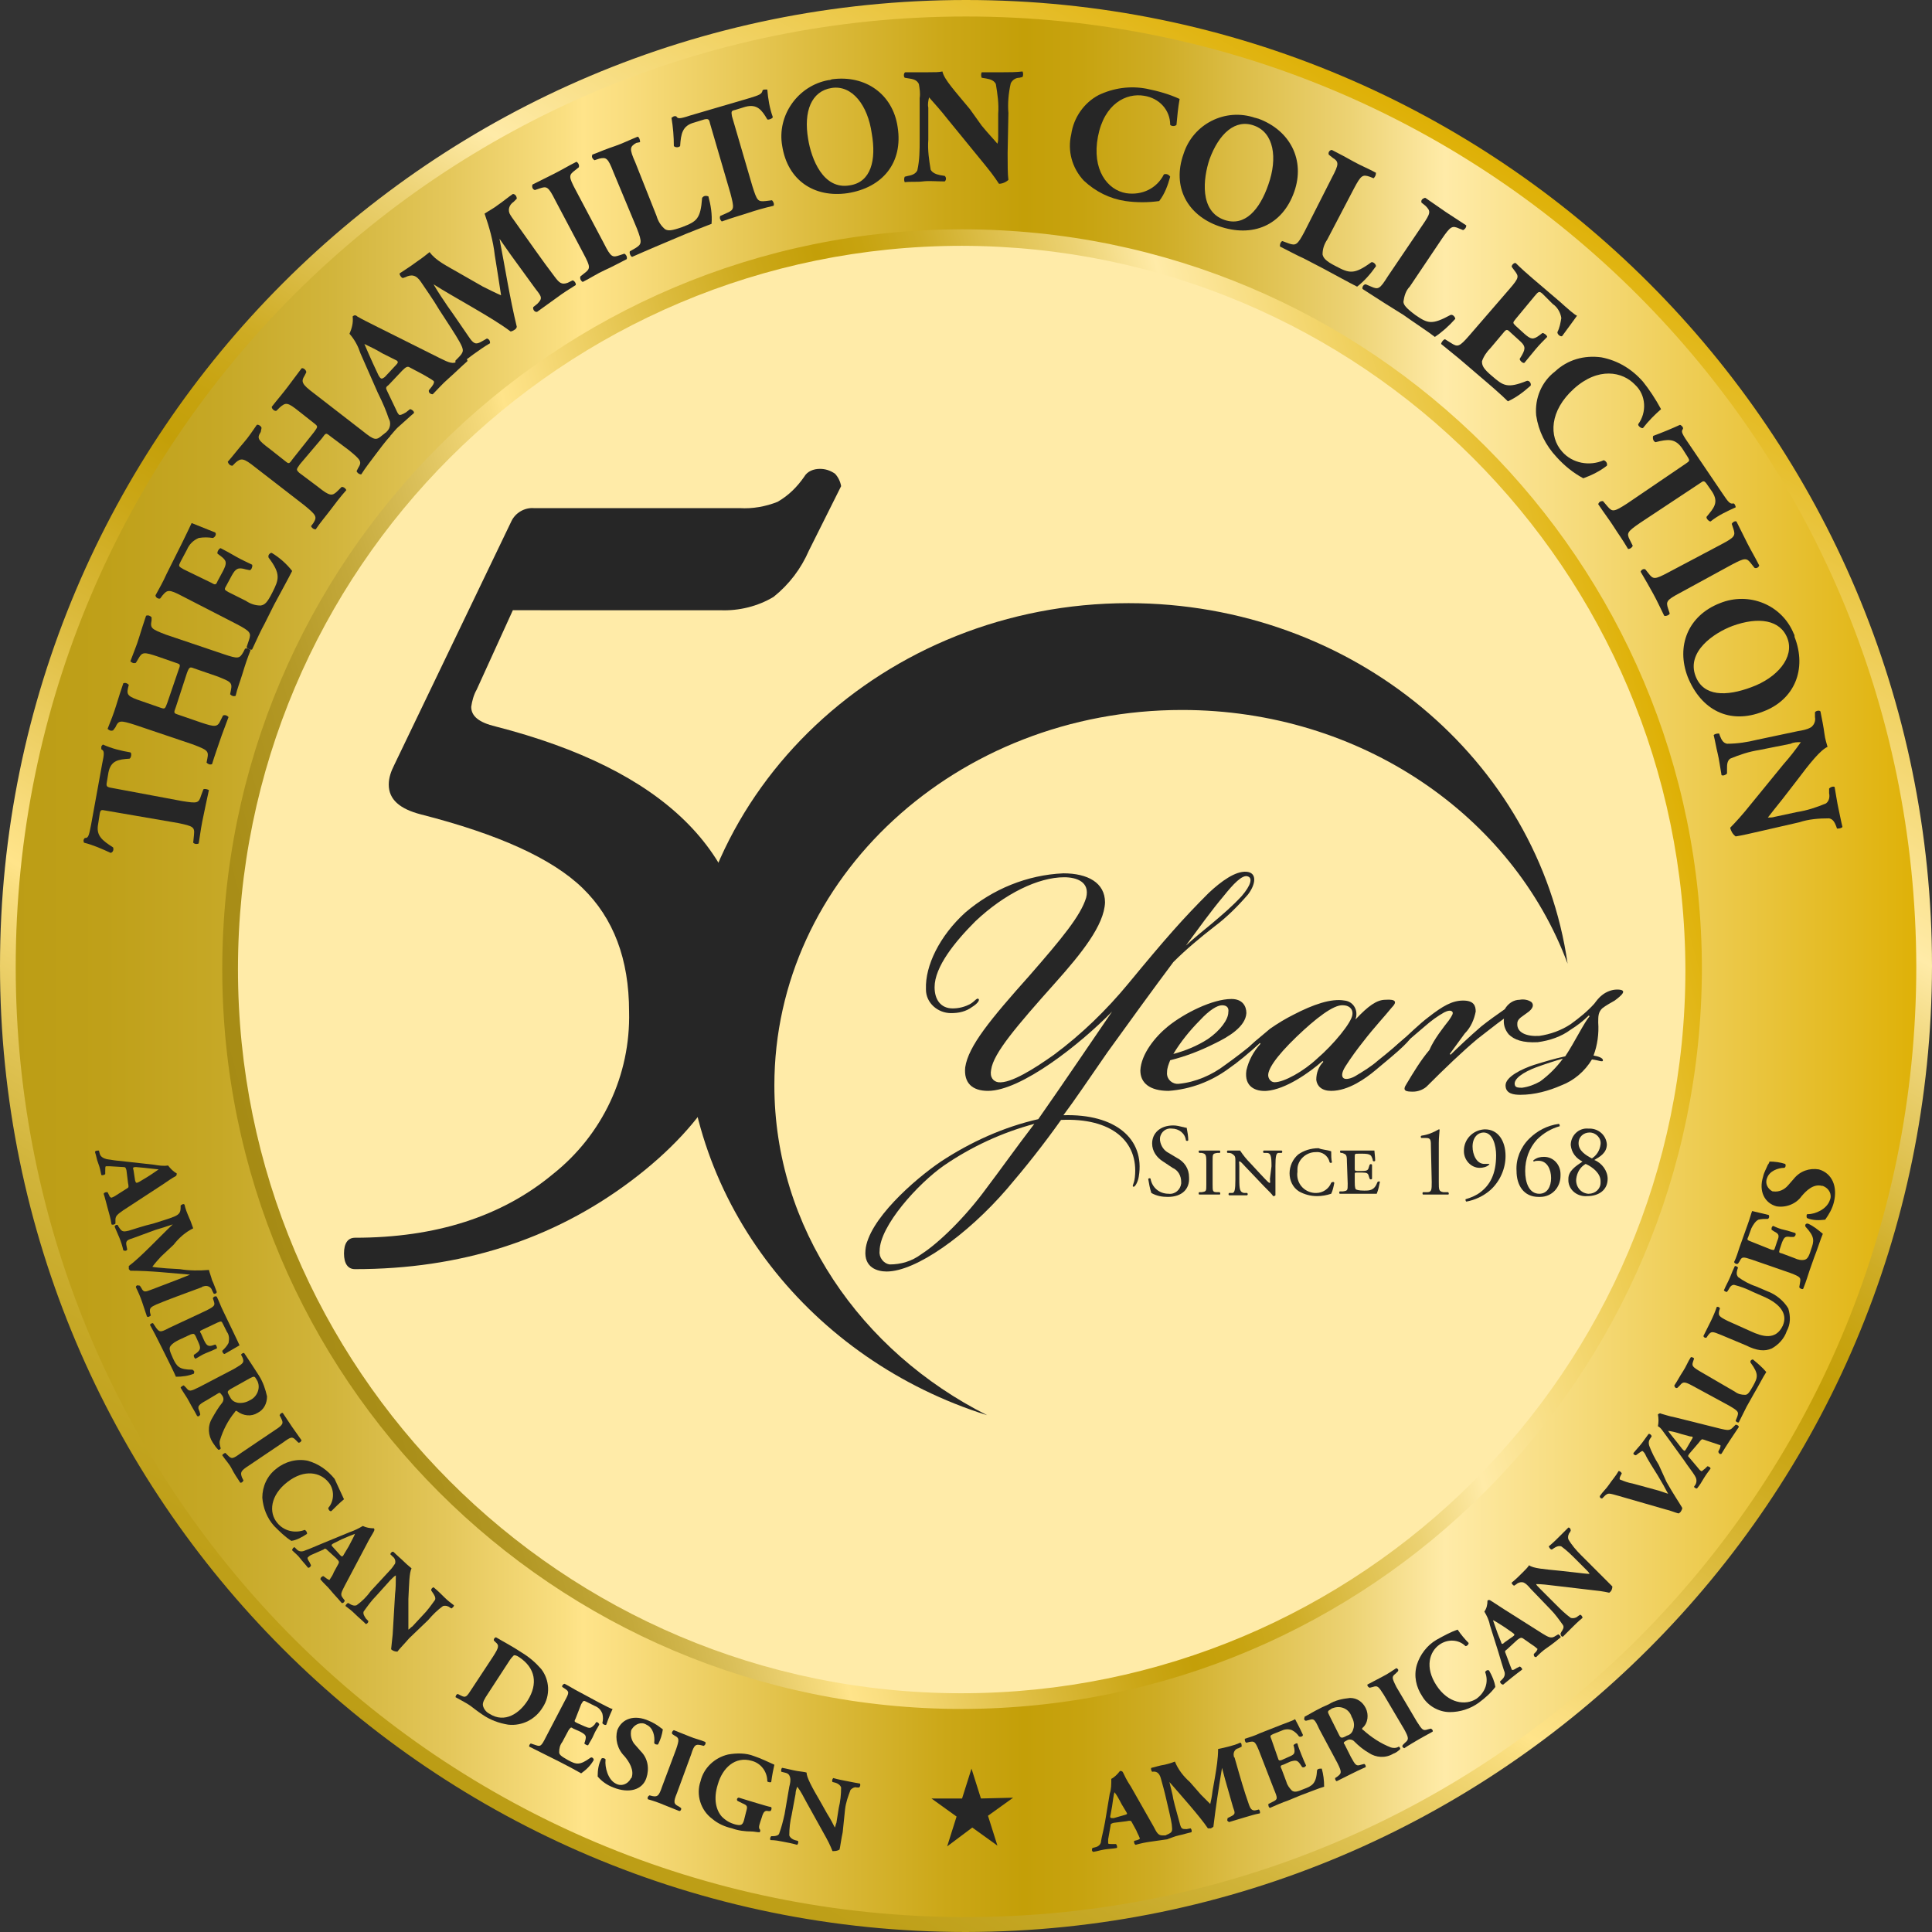 <?xml version="1.0" encoding="utf-8"?>
<!-- Generator: Adobe Illustrator 22.0.0, SVG Export Plug-In . SVG Version: 6.00 Build 0)  -->
<svg version="1.1" id="Слой_1" xmlns="http://www.w3.org/2000/svg" xmlns:xlink="http://www.w3.org/1999/xlink" x="0px" y="0px"
	 viewBox="0 0 246 246" style="enable-background:new 0 0 246 246;" xml:space="preserve">
<rect x="0" y="0" width="246" height="246" fill="#333333" stroke="none"/>
<style type="text/css">
	.st0{fill:url(#SVGID_1_);}
	.st1{fill:url(#SVGID_2_);}
	.st2{fill:#FFEBA8;}
	.st3{fill:url(#SVGID_3_);}
	.st4{fill:#262626;}
</style>
<g>
	
		<linearGradient id="SVGID_1_" gradientUnits="userSpaceOnUse" x1="1.03" y1="136.17" x2="244.97" y2="136.17" gradientTransform="matrix(1 0 0 -1 0 259.2)">
		<stop  offset="0" style="stop-color:#BC9D15"/>
		<stop  offset="5.000000e-02" style="stop-color:#BFA019"/>
		<stop  offset="0.11" style="stop-color:#C6A826"/>
		<stop  offset="0.17" style="stop-color:#D2B53C"/>
		<stop  offset="0.23" style="stop-color:#E4C75B"/>
		<stop  offset="0.29" style="stop-color:#FADF81"/>
		<stop  offset="0.3" style="stop-color:#FFE48A"/>
		<stop  offset="0.32" style="stop-color:#FADE80"/>
		<stop  offset="0.42" style="stop-color:#DDBC3F"/>
		<stop  offset="0.49" style="stop-color:#CBA717"/>
		<stop  offset="0.53" style="stop-color:#C49F08"/>
		<stop  offset="0.56" style="stop-color:#C7A30F"/>
		<stop  offset="0.6" style="stop-color:#CEAC24"/>
		<stop  offset="0.64" style="stop-color:#DBBC45"/>
		<stop  offset="0.7" style="stop-color:#ECD273"/>
		<stop  offset="0.75" style="stop-color:#FFEBA8"/>
		<stop  offset="1" style="stop-color:#DEB005"/>
	</linearGradient>
	<circle class="st0" cx="123" cy="123" r="122"/>
	
		<linearGradient id="SVGID_2_" gradientUnits="userSpaceOnUse" x1="61.476" y1="29.669" x2="184.492" y2="242.75" gradientTransform="matrix(1 0 0 -1 0 259.2)">
		<stop  offset="0" style="stop-color:#BC9D15"/>
		<stop  offset="5.000000e-02" style="stop-color:#BFA019"/>
		<stop  offset="0.11" style="stop-color:#C6A826"/>
		<stop  offset="0.17" style="stop-color:#D2B53C"/>
		<stop  offset="0.23" style="stop-color:#E4C75B"/>
		<stop  offset="0.29" style="stop-color:#FADF81"/>
		<stop  offset="0.3" style="stop-color:#FFE48A"/>
		<stop  offset="0.32" style="stop-color:#FADE80"/>
		<stop  offset="0.42" style="stop-color:#DDBC3F"/>
		<stop  offset="0.49" style="stop-color:#CBA717"/>
		<stop  offset="0.53" style="stop-color:#C49F08"/>
		<stop  offset="0.56" style="stop-color:#C7A30F"/>
		<stop  offset="0.6" style="stop-color:#CEAC24"/>
		<stop  offset="0.64" style="stop-color:#DBBC45"/>
		<stop  offset="0.7" style="stop-color:#ECD273"/>
		<stop  offset="0.75" style="stop-color:#FFEBA8"/>
		<stop  offset="1" style="stop-color:#DEB005"/>
	</linearGradient>
	<path class="st1" d="M123,246C55.1,246,0,190.9,0,123S55.1,0,123,0s123,55.1,123,123C245.9,190.9,190.9,245.9,123,246z M123,2.1
		C56.2,2.1,2,56.2,2,123.1s54.2,121,121,121s121-54.2,121-121C243.9,56.3,189.8,2.1,123,2.1z"/>
	<circle class="st2" cx="122.4" cy="123.4" r="93.2"/>
	
		<linearGradient id="SVGID_3_" gradientUnits="userSpaceOnUse" x1="31.454" y1="111.433" x2="213.5" y2="160.209" gradientTransform="matrix(1 0 0 -1 0 259.2)">
		<stop  offset="0" style="stop-color:#A68B14"/>
		<stop  offset="5.000000e-02" style="stop-color:#A98E18"/>
		<stop  offset="0.11" style="stop-color:#B39825"/>
		<stop  offset="0.17" style="stop-color:#C4A93B"/>
		<stop  offset="0.23" style="stop-color:#DBC05A"/>
		<stop  offset="0.29" style="stop-color:#F8DD80"/>
		<stop  offset="0.3" style="stop-color:#FFE48A"/>
		<stop  offset="0.32" style="stop-color:#FADE80"/>
		<stop  offset="0.42" style="stop-color:#DDBC3F"/>
		<stop  offset="0.49" style="stop-color:#CBA717"/>
		<stop  offset="0.53" style="stop-color:#C49F08"/>
		<stop  offset="0.56" style="stop-color:#C7A30F"/>
		<stop  offset="0.6" style="stop-color:#CEAC24"/>
		<stop  offset="0.64" style="stop-color:#DBBC45"/>
		<stop  offset="0.7" style="stop-color:#ECD273"/>
		<stop  offset="0.75" style="stop-color:#FFEBA8"/>
		<stop  offset="1" style="stop-color:#DEB005"/>
	</linearGradient>
	<path class="st3" d="M122.5,217.6c-52,0-94.2-42.2-94.2-94.2c0-52,42.2-94.2,94.2-94.2c52,0,94.2,42.2,94.2,94.2v0
		C216.6,175.4,174.5,217.5,122.5,217.6z M122.5,31.3c-50.9,0-92.2,41.2-92.2,92.1s41.2,92.2,92.1,92.2s92.2-41.2,92.2-92.1
		c0,0,0,0,0,0C214.5,72.5,173.3,31.4,122.5,31.3L122.5,31.3z"/>
	<path class="st4" d="M107.1,61.9l-4.1,8.2c-1,2.3-2.5,4.3-4.5,5.9c-2,1.2-4.4,1.8-6.8,1.7H65.3l-4.6,10.1c-0.4,0.7-0.6,1.5-0.7,2.2
		c0,1.2,1,2,3.1,2.5c21.4,5.5,32.2,16,32.2,31.7c0,10-5,18.7-15,26.2s-21.7,11.2-35.1,11.2c-0.9,0-1.4-0.7-1.4-2s0.5-2,1.4-2
		c10.3,0,18.7-2.7,25.2-8.1c6.3-5,9.9-12.6,9.7-20.7c0-6.7-2-11.9-5.9-15.7c-3.9-3.8-10.8-6.9-20.6-9.4c-2.7-0.7-4.1-1.9-4.1-3.8
		c0-0.9,0.3-1.7,0.7-2.5l14.9-31c0.5-1.1,1.7-1.8,2.9-1.7h26.2c1.6,0.1,3.3-0.2,4.8-0.8c1.4-0.8,2.5-1.9,3.4-3.2c0.4-0.7,1.2-1,2-1
		c0.7,0,1.3,0.2,1.9,0.6C106.7,60.7,107,61.3,107.1,61.9z"/>
	<path class="st4" d="M98.6,138.2c0-26.4,23.2-47.8,51.9-47.8c22.8,0,42.1,13.5,49.1,32.3c-3.7-25.9-27.3-45.9-55.9-45.9
		c-31.1,0-56.4,23.8-56.4,53.1c0,23.4,16.1,43.3,38.4,50.3C109.6,172.1,98.6,156.3,98.6,138.2z"/>
	<path class="st4" d="M125.8,138.9c-2,0-3.1-1-2.9-3c0.4-2.7,3.2-6.1,8.2-11.7c4.1-4.7,6.5-7.6,7.2-9.9c0.5-2-1.2-2.6-2.8-2.6
		c-3.3,0-7.6,2.1-11.3,5.6c-2.6,2.6-5.2,5.8-5.2,8.4c0,1.6,0.8,2.7,2.3,2.7c0.8,0,1.6-0.2,2.3-0.6c0.5-0.3,0.8-0.8,1-0.6
		s-0.3,0.7-0.8,1c-0.8,0.6-1.7,0.8-2.7,0.8c-1.7,0-3.2-1.3-3.2-3c0,0,0-0.1,0-0.1c-0.1-2.9,1.7-6.7,5-9.7c3.5-3,7.9-4.8,12.5-5
		c3.1,0,5.3,1.2,5.3,3.7c-0.1,2.9-3,6.5-6.3,10.2c-5,5.6-7.9,9-8.2,11.1c-0.2,1,0.3,1.5,0.9,1.6c1.6,0.2,4.7-1.8,7.1-3.5
		c3.5-2.6,6.7-5.7,9.5-9.1c4.7-5.7,6.9-8.2,10.2-11.5c1.6-1.5,3.4-2.8,4.8-2.7s1.2,1.6,0.2,2.9c-1.3,1.5-2.7,2.9-4.3,4.1
		c-1.8,1.4-3.6,2.9-5.2,4.5c-2.4,3.2-6.1,8.3-8.4,11.5c-2.5,3.6-4.1,6-5.6,8c6.6-0.2,10.4,3,9.6,7.8c-0.1,0.7-0.5,1.4-0.7,1.3
		s0.1-0.3,0.2-1.2c0.5-4.6-3-7.6-9.4-7.3c-2.2,3.1-4.5,6-6.9,8.8c-5.1,5.9-11.6,10.5-15.3,10.5c-1.2,0-2.9-0.5-2.7-2.7
		c0.3-3.8,6.2-9,9.6-11.3c3.8-2.5,8-4.4,12.4-5.4c3.3-4.7,7.4-10.8,9.4-13.7C137.5,133,130,138.9,125.8,138.9z M120.2,148.4
		c-3.3,2.3-8.2,7.7-8.2,10.9c-0.1,0.8,0.5,1.6,1.3,1.7c0,0,0,0,0,0c1.4,0,2.8-0.4,4-1.3c2.2-1.4,5.6-4.7,8.3-8.4
		c1.6-2.1,3.8-5.2,6.1-8.2C127.6,144.2,123.7,146,120.2,148.4z M154.3,117.6c1.3-1.1,2.6-2.2,3.8-3.5c1.2-1.4,1.4-2.3,0.8-2.5
		c-0.7-0.3-1.9,1-3.1,2.5c-1.6,1.9-3.1,4-4.8,6.3C152.1,119.4,153.2,118.5,154.3,117.6z"/>
	<path class="st4" d="M145.2,136.3c0.1-2.1,1.9-4.3,3.5-5.6c2.1-1.7,5.7-3.5,8.1-3.5c1.4,0,1.9,0.9,1.9,1.8c-0.1,1.7-2.2,3-4.1,3.9
		c-1.8,0.9-3.6,1.6-5.6,2.1c-0.2,0.5-0.4,1-0.4,1.5c-0.1,0.7,0.4,1.4,1.2,1.5c0.1,0,0.2,0,0.3,0c2.1-0.2,4.2-1.1,5.9-2.4
		c1.4-1,2.7-2,4-3.1c0.4-0.3,0.6-0.4,0.7-0.3s-0.1,0.4-0.5,0.8c-1.2,1.1-2.5,2.2-3.8,3.1c-2.2,1.6-4.8,2.6-7.6,2.8
		C146.4,138.9,145.2,137.9,145.2,136.3z M153.8,132.3c1.6-1.1,2.6-2.5,2.6-3.4c0.1-0.6-0.2-0.9-0.8-0.9s-1.6,0.6-2.8,1.9
		c-1.3,1.3-2.5,2.8-3.4,4.3C150.9,133.8,152.4,133.2,153.8,132.3z"/>
	<path class="st4" d="M176.4,127.3c1.4-0.1,1.5,0.3,0.8,1c-0.8,1-2.3,2.6-3.6,4.3c-0.8,1-1.6,2.1-2.3,3.2c-0.5,0.8-0.5,1.3-0.2,1.5
		s1,0,1.5-0.3c1-0.6,2-1.2,2.9-2c1.4-1.1,2.4-2,3.1-2.6c0.4-0.3,0.7-0.6,0.9-0.4s-0.1,0.5-0.8,1.2s-2.4,2.1-3.6,3.1
		s-3.4,2.6-5.6,2.6c-1.2,0-1.8-0.6-1.9-1.4c0-0.9,0.3-1.7,0.9-2.3l-0.1-0.1c-1.7,1.5-4.7,3.6-7.1,3.8c-1.4,0.1-2.9-0.5-2.6-2.6
		c0.3-1.3,0.9-2.4,1.8-3.4l-0.1-0.1c-0.2,0.2-0.5,0.4-0.9,0.8s-0.4,0.3-0.6,0.2s0.2-0.6,0.9-1.2c0.6-0.5,1.3-1.1,1.9-1.6
		c1-0.7,2-1.3,3-1.8c2.5-1.3,4.8-2.1,6.5-1.8c1,0.1,1.6,1,1.5,1.9c0,0.2-0.1,0.4-0.1,0.5C174.2,128.1,175.3,127.3,176.4,127.3z
		 M165.1,132c-2.7,2.6-3.8,4.3-3.6,5.1c0.1,0.4,0.4,0.7,0.8,0.7c0,0,0,0,0,0c1.2,0,3.7-1.4,5.4-3c2.1-1.8,4.4-4.6,4.5-5.6
		c0.1-0.8-0.5-1.2-1.2-1.2C169.8,127.9,167.5,129.7,165.1,132z"/>
	<path class="st4" d="M184.5,129.9c0.4-0.6,0.6-0.9,0.4-1.1s-0.6-0.1-1,0.1c-0.9,0.5-1.7,1.1-2.5,1.8c-0.8,0.7-1.9,1.6-2.8,2.4
		c-0.6,0.6-0.9,0.8-1.1,0.6s0.2-0.5,1-1.2s2.2-2.1,3.4-3c1.8-1.4,3-2.1,4.4-2.1s1.6,0.7,1.6,1.4c-0.2,1-0.6,2-1.4,2.8
		c-0.5,0.7-1.4,1.9-1.9,2.6l0.1,0.1c0.7-0.7,2.5-2.4,3.9-3.6c1-0.8,2-1.5,3-2.2c0.4-0.7,1.1-1.2,1.9-1.2c0.5-0.1,1.1,0,1.5,0.3
		c0.3,0.3,0.3,0.8-0.6,1.4c-0.5,0.4-1.2,0.7-1.2,1.3c-0.1,1.2,1.2,1.7,2.8,1.6c1.4-0.2,2.8-0.7,4-1.5c1.1-0.8,2.1-1.6,3-2.6
		c0.3-0.4,0.6-0.8,1-1.1c0.5-0.4,1.2-0.7,1.9-0.7c1.5,0,0.5,0.8-0.3,1.4c-0.5,0.3-1.1,0.6-1.6,1c-0.5,0.5-0.5,1-0.5,1.8
		c0.1,1.4-0.1,2.9-0.6,4.2c0.6,0.1,1.2,0.3,1.2,0.6s-0.5,0-1.4-0.1c-0.9,1.5-2.3,2.7-3.9,3.3c-1.6,0.7-3.4,1.2-5.2,1.2
		c-0.8,0-1.9-0.1-1.9-1.2s2.1-2.1,3.6-2.6c1.3-0.4,2.6-0.8,4-1.1c1.2-1.8,2.4-4.3,3.1-5.1l-0.1-0.1c-0.7,0.7-1.5,1.3-2.3,1.8
		c-1.2,0.9-2.7,1.4-4.2,1.6c-1.9,0.1-3-0.3-3.7-1c-0.5-0.6-0.7-1.3-0.6-2c-1,0.7-2.6,2-3.4,2.6c-1.9,1.6-4,3.6-6.5,6.1
		c-0.5,0.4-1.1,0.6-1.7,0.6c-0.9,0-1.4-0.1-0.8-1c0.9-1.5,1.8-3,2.9-4.3C182.6,132.3,183.8,130.8,184.5,129.9z M196.1,137.7
		c1.1-0.8,2.1-1.8,2.9-2.9c-0.8,0.2-2.3,0.7-3.4,1.1c-1.6,0.6-3,1.5-2.7,2.3c0.1,0.3,0.5,0.3,0.9,0.3
		C194.6,138.4,195.4,138.1,196.1,137.7z"/>
	<path class="st4" d="M148.7,152.4c-0.7,0-1.4-0.1-2.1-0.5c-0.2-0.6-0.3-1.2-0.4-1.8c0.1-0.1,0.3-0.1,0.3,0c0.2,1.1,1.1,1.9,2.3,1.9
		c0.8,0.1,1.5-0.5,1.6-1.3c0-0.1,0-0.1,0-0.2c0-0.8-0.4-1.5-1.1-1.8l-1.2-0.8c-0.8-0.5-1.4-1.3-1.4-2.3c0-1.3,1-2.3,2.7-2.3
		c0.4,0,0.8,0.1,1.2,0.2c0.1,0,0.3,0.1,0.5,0.1c0.1,0.5,0.2,1.1,0.2,1.6c-0.1,0.1-0.2,0.1-0.3,0c-0.1-0.9-0.9-1.5-1.8-1.5
		c-0.7-0.1-1.4,0.4-1.5,1.2c0,0.1,0,0.2,0,0.3c0.1,0.7,0.5,1.3,1.1,1.6l1,0.6c1,0.5,1.6,1.4,1.6,2.5
		C151.5,151.4,150.5,152.4,148.7,152.4z"/>
	<path class="st4" d="M153.6,147.9c0-0.9-0.1-1-0.6-1.1h-0.3c-0.1-0.1-0.1-0.3,0-0.3c0.5,0,0.9,0,1.3,0s0.8,0,1.3,0
		c0.1,0,0.1,0.3,0,0.3h-0.3c-0.6,0.1-0.6,0.1-0.6,1.1v2.9c0,0.9,0,1,0.6,1h0.3c0.1,0.1,0.1,0.3,0,0.3c-0.5,0-0.9,0-1.3,0
		s-0.8,0-1.3,0c-0.1,0-0.1-0.3,0-0.3h0.3c0.6-0.1,0.6-0.1,0.6-1V147.9z"/>
	<path class="st4" d="M161.9,148.5c0-1.3-0.1-1.7-0.6-1.7h-0.4c-0.1-0.1-0.1-0.2,0-0.3c0,0,0,0,0,0c0.5,0,0.8,0,1.2,0s0.7,0,1.1,0
		c0.1,0.1,0.1,0.2,0,0.3c0,0,0,0,0,0h-0.4c-0.3,0-0.4,0.4-0.4,1.7v2.2c0,0.3,0,1.3,0,1.5c-0.1,0.1-0.2,0.1-0.3,0.1
		c-0.1-0.2-0.4-0.5-1.2-1.3l-2-2.1c-0.5-0.5-0.8-0.9-1-1s-0.1,0.1-0.1,0.6v1.7c0,1.3,0.1,1.6,0.6,1.7h0.4c0.1,0.1,0.1,0.2,0,0.3
		c0,0,0,0,0,0c-0.5,0-0.8,0-1.2,0s-0.6,0-1.1,0c-0.1-0.1-0.1-0.2,0-0.3c0,0,0,0,0,0h0.4c0.3,0,0.4-0.4,0.4-1.7v-2.4
		c0-0.4,0-0.6-0.3-0.8c-0.1-0.1-0.3-0.2-0.5-0.2h-0.2c-0.1-0.1-0.1-0.2,0-0.3c0,0,0,0,0,0c0.5,0,0.9,0,1.1,0c0.2,0,0.4,0,0.5,0
		c0.4,0.6,0.8,1.1,1.3,1.6l1.2,1.3c0.3,0.3,1,1.1,1.2,1.2s0.1-0.2,0.1-0.5L161.9,148.5z"/>
	<path class="st4" d="M169.5,146.6c0,0.5,0,1,0.1,1.4c-0.1,0.1-0.2,0.1-0.3,0c0,0,0,0,0,0c-0.2-0.9-1-1.4-1.8-1.3
		c-1.2,0-2.3,1-2.3,2.2c0,0.1,0,0.2,0,0.3c-0.2,1.4,0.8,2.6,2.2,2.7c0.1,0,0.1,0,0.2,0c0.8,0,1.6-0.5,1.9-1.3
		c0.1-0.1,0.2-0.1,0.3-0.1c0,0,0,0,0.1,0.1c-0.1,0.5-0.2,1-0.4,1.4c-0.6,0.2-1.2,0.3-1.8,0.3c-0.8,0-1.6-0.2-2.3-0.6
		c-0.8-0.5-1.2-1.4-1.2-2.3c0-0.9,0.4-1.8,1.1-2.4c0.7-0.5,1.6-0.8,2.6-0.8C168.3,146.4,169,146.4,169.5,146.6z"/>
	<path class="st4" d="M171.5,147.9c0-0.9-0.1-0.9-0.6-1.1h-0.2c-0.1-0.1-0.1-0.3,0-0.3c0.4,0,0.8,0,1.2,0h1.9c0.4,0,0.8,0,1.2,0
		c0,0.2,0.1,0.8,0.1,1.3c-0.1,0.1-0.2,0.1-0.3,0c0,0,0,0,0,0c0-0.2-0.1-0.4-0.2-0.6c-0.2-0.3-0.8-0.3-1.1-0.3H173
		c-0.5,0-0.5,0-0.5,0.4v1.5c0,0.2,0,0.3,0.3,0.3h0.6c0.7,0,0.8-0.1,0.9-0.5l0.1-0.3c0.1-0.1,0.2-0.1,0.3,0c0,0,0,0,0,0
		c0,0.4,0,0.6,0,0.9s0,0.6,0,0.9c-0.1,0.1-0.2,0.1-0.3,0c0,0,0,0,0,0l-0.1-0.3c-0.1-0.4-0.2-0.5-0.9-0.5h-0.6c-0.3,0-0.3,0-0.3,0.3
		v0.9c0,0.3,0,0.6,0.1,0.9c0.1,0.1,0.4,0.2,1.1,0.2s1.3,0,1.7-1.1c0.1-0.1,0.3-0.1,0.3,0c-0.1,0.5-0.2,1-0.4,1.5c-0.8,0-1.5,0-2.2,0
		H172c-0.4,0-0.8,0-1.4,0c-0.1,0-0.1-0.3,0-0.3h0.4c0.6-0.1,0.6-0.1,0.6-1L171.5,147.9z"/>
	<path class="st4" d="M182.2,146.1c0-0.9,0-1.2-0.6-1.2h-0.6c-0.1,0-0.1-0.2-0.1-0.2c0,0,0,0,0.1-0.1c0.8-0.1,1.5-0.4,2.2-0.8
		c0.1,0,0.1,0,0.1,0.1c0,0.2-0.1,0.9-0.1,1.6v5c0,1,0,1.2,0.6,1.3h0.6c0.1,0.1,0.1,0.3,0,0.3c-0.5,0-1.1,0-1.6,0s-1.1,0-1.6,0
		c-0.1,0-0.1-0.3,0-0.3h0.5c0.6,0,0.6-0.3,0.6-1.3L182.2,146.1z"/>
	<path class="st4" d="M187.5,146c0,1,0.5,2.2,1.5,2.2c0.2,0,0.4,0,0.6,0c0,0,0.1,0.1,0,0.1c-0.3,0.3-0.8,0.4-1.2,0.4
		c-1.1,0-2-1-2-2.1c0,0,0-0.1,0-0.1c0-1.4,1.1-2.6,2.6-2.7c0,0,0.1,0,0.1,0c1.6,0,2.6,1.4,2.6,3.4c0,1.6-0.7,3.2-1.9,4.3
		c-0.9,0.8-2,1.3-3.1,1.5c-0.1-0.1-0.1-0.2-0.1-0.3c0.7-0.2,1.4-0.5,1.9-0.9c1.2-0.9,2-2.3,2-4.7c0-1.2-0.4-2.9-1.6-2.9
		C188.2,144.2,187.5,144.8,187.5,146z"/>
	<path class="st4" d="M194.7,145c1-1,2.3-1.7,3.8-1.9c0.1,0.1,0.1,0.2,0.1,0.3c0,0,0,0,0,0c-1.1,0.3-2.1,0.9-2.9,1.7
		c-1,1.1-1.5,2.5-1.5,4c0,1.5,0.5,2.9,1.8,2.9c1,0,1.5-0.9,1.5-2s-0.5-2.2-1.6-2.2c-0.2,0-0.4,0-0.6,0.1c-0.1-0.1-0.1-0.1,0-0.2
		c0,0,0,0,0,0c0.4-0.3,0.8-0.4,1.3-0.4c1.2,0,2.1,1,2.1,2.2c0,0.1,0,0.1,0,0.2c0,1.5-1.1,2.7-2.6,2.7c-0.1,0-0.1,0-0.2,0
		c-1.9,0-2.8-1.5-2.8-3.3C193,147.6,193.6,146.1,194.7,145z"/>
	<path class="st4" d="M204.6,145.7c0,1.1-0.9,1.6-1.6,2c1,0.4,1.7,1.4,1.7,2.4c0,1.4-1.1,2.2-2.6,2.2c-1.2,0.1-2.3-0.7-2.4-1.9
		c0-0.1,0-0.2,0-0.3c0-1,0.9-1.6,1.8-2.2c-0.8-0.4-1.4-1.1-1.5-2.1c0-1.2,1-2.2,2.2-2.1c0.1,0,0.1,0,0.2,0
		C203.5,143.7,204.5,144.5,204.6,145.7C204.6,145.6,204.6,145.7,204.6,145.7z M203.8,150.4c0-1-1-1.8-1.9-2.2
		c-0.7,0.4-1.1,1.1-1.2,1.9c-0.1,0.9,0.5,1.8,1.5,1.9c0,0,0.1,0,0.1,0c0.8,0,1.5-0.6,1.5-1.4C203.8,150.5,203.8,150.5,203.8,150.4z
		 M201,145.6c0,0.9,0.9,1.5,1.7,1.9c0.6-0.4,1-1,1.1-1.8c0.1-0.8-0.6-1.5-1.4-1.5c0,0,0,0,0,0c-0.8,0-1.4,0.6-1.4,1.3
		C201,145.5,201,145.6,201,145.6z"/>
	<path class="st4" d="M13.4,103.2c-0.5-0.1-0.6-0.1-0.7,0.4l-0.2,1.3c-0.3,1.5,0.5,2.1,1.9,3c0.1,0.3,0,0.6-0.3,0.7
		c-1.1-0.5-2.2-1-3.4-1.3c-0.1-0.2-0.1-0.4,0.1-0.6c0.4,0,0.5-0.1,0.8-1.7l1.4-7.7c0.3-1.4,0.3-1.7-0.1-1.9c0-0.1,0-0.2,0-0.3
		c0-0.1,0.1-0.2,0.2-0.3c1.1,0.5,2.3,0.8,3.5,1c0.2,0.1,0.1,0.7-0.1,0.8c-1.4,0.1-2.4,0.2-2.7,1.8l-0.2,1.2c-0.1,0.5,0,0.6,0.5,0.7
		l9.1,1.7c1.9,0.3,2.1,0.3,2.4-0.7l0.3-0.8c0.2-0.1,0.5,0,0.7,0.1c-0.3,1.3-0.5,2.4-0.7,3.3s-0.4,2.1-0.6,3.5
		c-0.2,0.1-0.5,0.1-0.7-0.1l0.1-1c0.1-1-0.1-1.1-2-1.5L13.4,103.2z"/>
	<path class="st4" d="M22.4,90c-0.3,0.8-0.3,0.8,0.3,1l2.9,1c1.8,0.6,2.1,0.6,2.5-0.3l0.3-0.6c0.3-0.1,0.5,0,0.7,0.2
		c-0.4,1.1-0.8,2.1-1.1,3s-0.7,2-1,3c-0.3,0.1-0.5,0-0.7-0.2l0.1-0.5c0.2-1,0-1.1-1.8-1.8l-7.4-2.5c-1.9-0.6-2.1-0.6-2.5,0.3
		L14.4,93c-0.3,0.1-0.5,0-0.7-0.2c0.4-1,0.8-2,1.1-3s0.6-1.9,0.9-2.8c0.3-0.1,0.5,0,0.7,0.2l-0.1,0.4c-0.2,0.9,0,1.1,1.8,1.7
		l2.3,0.8c0.6,0.2,0.6,0.2,0.9-0.6l1.4-4.1c0.3-0.8,0.3-0.8-0.3-1l-2.3-0.8c-1.8-0.6-2-0.6-2.5,0.3l-0.3,0.5c-0.3,0.1-0.5,0-0.7-0.2
		c0.4-1.1,0.8-2,1.1-3s0.6-1.9,0.9-2.8c0.3-0.1,0.5,0,0.7,0.2L19.3,79c-0.2,1,0,1.1,1.8,1.8l7.4,2.5c1.8,0.6,2,0.6,2.5-0.3l0.2-0.4
		c0.3-0.1,0.5,0,0.7,0.2c-0.4,1-0.7,1.9-1,2.9s-0.7,2-0.9,2.9c-0.3,0.1-0.5,0-0.7-0.2l0.1-0.5c0.2-1,0-1.1-1.8-1.8l-2.9-1
		c-0.5-0.2-0.6-0.2-0.9,0.6L22.4,90z"/>
	<path class="st4" d="M26.9,74.2c0.5,0.3,0.6,0.3,0.8-0.2l0.7-1.3c0.5-1,0.5-1.3-0.3-1.9l-0.4-0.3c-0.1-0.2,0.2-0.7,0.4-0.7
		c0.6,0.3,1.3,0.7,2,1.1s1.4,0.7,2,1c0.1,0.2-0.1,0.7-0.3,0.7l-0.5-0.1c-1-0.3-1.3-0.1-1.8,0.8l-0.7,1.3c-0.3,0.5-0.2,0.5,0.3,0.8
		l2.2,1.1c0.6,0.4,1.2,0.6,1.9,0.6c0.5-0.1,0.8-0.3,1.5-1.7c0.8-1.6,1.1-2.3-0.5-4.4c-0.1-0.3,0.1-0.5,0.3-0.6c0,0,0.1,0,0.1,0
		c1,0.6,1.9,1.4,2.6,2.3c-0.5,1-1.5,2.8-2.3,4.3l-1.2,2.4c-0.5,0.9-0.9,1.8-1.6,3.3c-0.2,0.1-0.6-0.1-0.7-0.3l0.3-0.9
		c0.3-0.9,0.2-1.1-1.5-2l-7-3.6c-1.7-0.9-1.9-0.8-2.5-0.1l-0.3,0.4c-0.2,0.1-0.6-0.1-0.6-0.4c0.5-0.9,1-1.8,1.4-2.7l2-4
		c0.6-1.2,1.1-2.3,1.2-2.5l3,1.2c0.2,0.2,0,0.6-0.3,0.7c-0.6-0.1-1.2-0.1-1.8,0c-0.7,0.3-1.2,0.8-1.5,1.5l-0.8,1.5
		c-0.3,0.6-0.3,0.6,0.4,1L26.9,74.2z"/>
	<path class="st4" d="M38.2,59.1c-0.5,0.7-0.5,0.7-0.1,1.1l2.4,1.8c1.5,1.2,1.8,1.2,2.5,0.5l0.5-0.5c0.3,0,0.5,0.2,0.6,0.4
		c-0.8,0.9-1.4,1.7-2,2.5s-1.3,1.6-1.9,2.5c-0.3,0-0.5-0.2-0.6-0.4l0.3-0.4c0.5-0.8,0.4-1-1.2-2.3l-6.2-4.8
		c-1.5-1.2-1.8-1.2-2.5-0.6l-0.4,0.4c-0.3,0-0.5-0.2-0.6-0.5c0.7-0.8,1.3-1.6,2-2.4s1.2-1.6,1.7-2.3c0.2-0.1,0.6,0.2,0.6,0.4
		L33.2,55c-0.5,0.8-0.4,1,1.2,2.2l1.9,1.5c0.5,0.4,0.5,0.4,1-0.3L40,55c0.5-0.7,0.5-0.7,0-1.1l-1.9-1.5c-1.5-1.2-1.7-1.2-2.5-0.5
		l-0.4,0.4c-0.2,0.1-0.6-0.2-0.6-0.5c0.7-0.9,1.4-1.7,2-2.5s1.2-1.6,1.8-2.4c0.2-0.1,0.6,0.2,0.6,0.5l-0.2,0.4
		c-0.5,0.8-0.4,1.1,1.2,2.3l6.2,4.8c1.5,1.2,1.7,1.2,2.5,0.5l0.4-0.3c0.3,0,0.5,0.2,0.6,0.4c-0.7,0.8-1.3,1.6-1.9,2.4
		s-1.3,1.7-1.8,2.5c-0.3,0-0.5-0.2-0.6-0.4l0.2-0.4c0.5-0.8,0.4-1-1.2-2.3l-2.4-1.8c-0.5-0.4-0.5-0.4-1,0.3L38.2,59.1z"/>
	<path class="st4" d="M49.5,49c-0.4,0.3-0.4,0.4-0.2,0.8l1.1,2.3c0.1,0.2,0.2,0.5,0.4,0.7c0.1,0.1,0.4,0,0.9-0.3l0.5-0.4
		c0.2,0,0.6,0.3,0.5,0.5c-0.6,0.5-1.1,1-1.8,1.6s-0.8,0.9-1.5,1.6c-0.3,0.1-0.5-0.3-0.5-0.5l0.4-0.4c0.4-0.4,0.5-1.1,0.2-1.6
		c-0.3-0.9-0.7-1.9-1.4-3.3l-2.2-5c-0.3-0.9-0.7-1.7-1.4-2.5c0.3-0.7,0.5-1.4,0.4-2.2c0.2-0.2,0.4-0.2,0.6,0
		c0.5,0.3,1.3,0.7,2.7,1.4l7.8,3.9c1.2,0.6,1.7,0.8,2.3,0.4l0.7-0.5c0.2,0,0.6,0.3,0.5,0.5c-0.8,0.7-1.6,1.5-2.4,2.2s-1.3,1.3-2,2
		c-0.3,0-0.5-0.2-0.5-0.4c0,0,0-0.1,0-0.1l0.4-0.5c0.3-0.4,0.3-0.6,0.2-0.7c-0.4-0.3-0.8-0.5-1.3-0.8l-1.7-0.9
		c-0.3-0.2-0.5-0.1-1,0.4L49.5,49z M50.4,46.5c0.3-0.3,0.4-0.5-0.1-0.7l-1.6-0.8c-0.8-0.5-1.9-1-2.3-1.2c0.2,0.5,0.7,1.6,1.1,2.5
		l0.7,1.5c0.3,0.5,0.4,0.5,0.8,0.2L50.4,46.5z"/>
	<path class="st4" d="M51.3,35.4c-0.2,0-0.5-0.5-0.4-0.6c0.6-0.4,1.4-0.9,2.2-1.5c0.6-0.4,1.1-0.8,1.6-1.2c0.8,1.1,2.1,1.7,4,2.8
		l2.8,1.6c0.4,0.2,1.8,0.9,2.3,1.1c-0.1-0.6-0.2-1.3-0.4-2.6l-0.4-2.5c-0.2-1.8-0.7-3.6-1.3-5.3c0.6-0.4,1.2-0.7,1.7-1.1
		c0.6-0.4,1.3-1,1.9-1.4c0.3,0,0.5,0.3,0.5,0.6l-0.4,0.4c-0.6,0.4-0.8,1.1-0.4,1.7c0.1,0.1,0.1,0.2,0.2,0.3c2.5,3.5,3.8,5.4,5.4,7.5
		c0.6,0.8,0.9,1.1,1.7,0.8l0.6-0.3c0.2,0,0.5,0.4,0.4,0.6c-0.8,0.5-1.6,1-2.4,1.6s-1.7,1.2-2.5,1.8c-0.3,0.1-0.6-0.3-0.5-0.6
		l0.5-0.4c0.7-0.7,0.6-0.9-0.2-1.9l-3.2-4.4l-1.4-2l0,0c0.7,3.6,1.3,7.5,2.2,11.2c0,0.1-0.1,0.3-0.3,0.4c-0.2,0.1-0.3,0.2-0.5,0.2
		c-2.2-1.7-7.3-4.4-9.8-6l0,0c0.7,1.2,1.2,1.9,1.8,2.8c0.8,1.1,2,2.9,2.7,3.9c0.6,0.9,0.9,1,1.6,0.6l0.7-0.4
		c0.3,0.1,0.4,0.3,0.4,0.6c-0.7,0.4-1.4,0.9-2.1,1.4s-1.2,0.9-1.8,1.4c-0.3,0.1-0.6-0.4-0.5-0.6l0.3-0.3c0.8-0.8,0.8-1,0.2-2.1
		c-0.5-0.9-1.5-2.4-2.6-4.1c-0.7-1.2-1.7-2.6-2.3-3.5s-1.2-1-2-0.6L51.3,35.4z"/>
	<path class="st4" d="M76.9,31c0.9,1.8,1.1,1.8,2,1.5l0.6-0.2c0.2,0.1,0.4,0.4,0.3,0.7c-1,0.5-1.9,1-2.8,1.4s-1.8,1-2.8,1.5
		c-0.2-0.1-0.4-0.4-0.3-0.7l0.5-0.4c0.8-0.6,0.8-0.8-0.1-2.5l-3.6-6.8c-0.9-1.8-1.1-1.8-2-1.5l-0.6,0.2c-0.3-0.1-0.4-0.4-0.3-0.7
		c1-0.5,2-1,2.8-1.4s1.8-1,2.8-1.5c0.2,0.1,0.4,0.4,0.3,0.7l-0.5,0.4c-0.8,0.6-0.8,0.8,0.1,2.5L76.9,31z"/>
	<path class="st4" d="M83.6,27.5c0.2,0.7,0.6,1.3,1.1,1.7c0.4,0.2,0.8,0.2,2.2-0.3c1.8-0.7,2.3-1,2.5-3.7c0.2-0.3,0.5-0.3,0.8-0.2
		c0,0,0,0,0,0c0.3,1.1,0.5,2.3,0.4,3.5c-1,0.4-2.9,1.1-4.5,1.8l-2.6,1.1c-0.9,0.4-1.9,0.8-3,1.3c-0.2,0-0.4-0.5-0.3-0.7l0.7-0.4
		c0.8-0.5,0.9-0.7,0.2-2.5l-3-7.2c-0.7-1.8-0.9-1.9-1.8-1.7l-0.6,0.2c-0.2-0.1-0.4-0.4-0.3-0.6c0,0,0-0.1,0-0.1c1-0.4,2-0.8,2.9-1.1
		s1.9-0.8,2.9-1.2c0.2,0.1,0.3,0.4,0.3,0.7L81,18.2c-0.8,0.5-0.9,0.7-0.1,2.5L83.6,27.5z"/>
	<path class="st4" d="M90.4,15.7c-0.1-0.5-0.2-0.6-0.7-0.5l-1.3,0.4c-1.5,0.4-1.7,1.4-1.8,3c-0.2,0.2-0.6,0.2-0.8,0
		c0-1.2-0.1-2.4-0.3-3.6c0.1-0.1,0.2-0.1,0.3-0.2c0.1,0,0.2,0,0.3,0c0.2,0.3,0.3,0.4,1.8-0.1l7.5-2.2c1.3-0.4,1.6-0.5,1.7-1
		c0.1-0.1,0.2-0.1,0.3-0.1c0.1,0,0.2,0,0.3,0c0.1,1.2,0.3,2.4,0.7,3.5c0,0.2-0.6,0.4-0.7,0.3c-0.7-1.2-1.3-2-2.8-1.6L93.6,14
		c-0.5,0.1-0.5,0.2-0.4,0.8l2.6,8.9c0.6,1.9,0.7,2,1.7,1.9l0.8-0.1c0.2,0.2,0.3,0.5,0.2,0.7c-1.3,0.3-2.3,0.6-3.2,0.9
		s-2,0.6-3.4,1.1c-0.2-0.2-0.3-0.4-0.2-0.7l0.9-0.4c0.9-0.4,0.9-0.6,0.4-2.5L90.4,15.7z"/>
	<path class="st4" d="M114.3,16.2c0.7,4.5-1.9,7.7-6.4,8.4c-4.2,0.6-7.6-1.6-8.3-6c-0.7-3.9,2-7.7,5.9-8.4c0.1,0,0.2,0,0.4-0.1
		C110.2,9.5,113.7,12,114.3,16.2z M105.9,11.2c-2.6,0.4-3.6,3-3,6.5c0.4,2.5,1.9,6.5,5.3,5.9c2.7-0.4,3.4-3.2,2.8-6.6
		C110.5,13.4,108.5,10.8,105.9,11.2L105.9,11.2z"/>
	<path class="st4" d="M128.3,19.5c0,1.4,0,2.7,0.1,3.4c-0.3,0.3-0.8,0.5-1.2,0.5c0,0-0.7-1.1-1.7-2.3l-4.9-6
		c-0.7-0.9-1.5-1.8-2.3-2.7c-0.1,0.4-0.2,0.9-0.1,1.3v4.1c-0.1,1.3,0.1,2.6,0.3,3.8c0.2,0.4,0.7,0.6,1.2,0.7l0.6,0.1
		c0.2,0.2,0.2,0.5,0,0.7c-1.1,0-2-0.1-2.8,0s-1.6,0-2.3,0.1c-0.1-0.2-0.1-0.5,0-0.7l0.4-0.1c0.6-0.1,1-0.3,1.2-0.7
		c0.3-1.3,0.3-2.6,0.3-3.9v-5.3c0.1-0.6,0-1.2-0.1-1.8c-0.2-0.4-0.5-0.6-1.2-0.7l-0.6-0.1c-0.2-0.2-0.1-0.7,0.1-0.7c1,0,2,0,2.9,0
		s1.3,0,1.8-0.1c0.2,1,1.6,2.5,3.5,4.8L125,16c0.9,1.1,1.6,1.8,2,2.3c0.1-0.3,0.1-0.6,0.1-0.9v-2.9c0.1-1.3-0.1-2.6-0.3-3.8
		c-0.2-0.4-0.6-0.6-1.2-0.7l-0.6-0.1c-0.1-0.2-0.1-0.5,0-0.7c1.1,0,2,0,2.8,0s1.5,0,2.4-0.1c0.1,0.2,0.1,0.5,0,0.7l-0.4,0.1
		c-0.5,0-0.9,0.3-1.1,0.7c-0.3,1.3-0.4,2.6-0.3,3.8L128.3,19.5z"/>
	<path class="st4" d="M150.2,12.6c-0.2,1.1-0.3,2.2-0.4,3.3c-0.2,0.2-0.6,0.2-0.8,0c0,0,0,0,0,0c0-1.9-1.4-3.4-3.3-3.7
		c-2.3-0.4-5.1,1-5.9,5.2s1.2,6.8,3.6,7.2c2,0.3,3.9-0.6,4.8-2.4c0.3-0.1,0.6,0,0.8,0.3c-0.3,1.1-0.7,2.2-1.4,3.1
		c-1.4,0.2-2.9,0.2-4.3,0c-2-0.3-3.8-1.2-5.3-2.6c-1.5-1.6-2.1-3.8-1.6-5.9c0.3-2.1,1.6-4,3.5-5c1.9-0.9,4-1.2,6.1-0.8
		C147.5,11.6,148.9,12,150.2,12.6z"/>
	<path class="st4" d="M164.8,24.4c-1.5,4.3-5.3,5.9-9.6,4.4c-4-1.4-6-5-4.5-9.2c1.2-3.8,5.3-5.9,9.1-4.6c0.1,0,0.3,0.1,0.4,0.1
		C164.3,16.6,166.2,20.4,164.8,24.4z M159.7,16c-2.4-0.9-4.5,1-5.7,4.3c-0.8,2.4-1.3,6.6,1.9,7.7c2.6,0.9,4.5-1.3,5.6-4.5
		C162.7,20.1,162.2,16.9,159.7,16z"/>
	<path class="st4" d="M169,30.5c-0.4,0.6-0.6,1.2-0.6,1.9c0.1,0.4,0.3,0.8,1.7,1.5c1.7,0.9,2.3,1.1,4.5-0.5c0.2-0.1,0.6,0.2,0.6,0.5
		c-0.7,1-1.5,1.9-2.4,2.6c-1-0.5-2.8-1.5-4.3-2.3l-2.5-1.3c-0.9-0.4-1.8-0.9-3-1.5c-0.1-0.2,0.1-0.7,0.3-0.7l0.8,0.3
		c0.9,0.3,1.1,0.2,2-1.5l3.5-6.9c0.9-1.7,0.9-2,0.1-2.5l-0.5-0.4c-0.1-0.2,0-0.5,0.3-0.6c0,0,0.1,0,0.1,0c1,0.5,1.9,1,2.8,1.5
		s1.9,0.9,2.8,1.4c0,0.3-0.1,0.5-0.3,0.7l-0.5-0.2c-0.9-0.3-1.1-0.2-2,1.5L169,30.5z"/>
	<path class="st4" d="M179.5,36.5c-0.5,0.5-0.7,1.2-0.8,1.9c0,0.4,0.3,0.8,1.5,1.7c1.6,1.1,2.1,1.3,4.5,0c0.3-0.1,0.6,0.3,0.6,0.5
		c-0.8,0.9-1.7,1.7-2.6,2.3c-0.9-0.7-2.6-1.8-4-2.8l-2.4-1.5c-0.8-0.5-1.7-1.1-2.8-1.8c-0.1-0.2,0.1-0.6,0.4-0.6l0.7,0.3
		c0.9,0.4,1.1,0.3,2.1-1.3l4.4-6.5c1.1-1.6,1.1-1.8,0.4-2.5l-0.5-0.4c-0.1-0.3,0.1-0.5,0.4-0.6c0,0,0,0,0.1,0
		c0.9,0.6,1.7,1.2,2.6,1.8s1.7,1.1,2.6,1.7c0,0.3-0.2,0.5-0.4,0.6l-0.5-0.2c-0.9-0.4-1.1-0.3-2.2,1.3L179.5,36.5z"/>
	<path class="st4" d="M193,40.6c-0.4,0.5-0.4,0.5,0,0.9l1.1,1c0.8,0.7,1.1,0.8,1.9,0.2l0.4-0.3c0.2,0,0.6,0.3,0.6,0.5
		c-0.5,0.5-1,1-1.5,1.6s-1,1.2-1.4,1.7c-0.2,0.1-0.6-0.3-0.6-0.5l0.3-0.5c0.5-0.9,0.4-1.2-0.4-1.9l-1.1-1c-0.4-0.4-0.5-0.4-0.9,0.1
		l-1.6,1.9c-0.5,0.5-0.9,1.1-1.1,1.7c0,0.5,0.1,0.9,1.3,1.9c1.4,1.2,1.9,1.6,4.4,0.6c0.3-0.1,0.6,0.3,0.5,0.6
		c-0.9,0.8-1.8,1.5-2.9,2c-0.8-0.8-2.3-2.1-3.6-3.2l-2.1-1.8c-0.8-0.7-1.6-1.3-2.8-2.3c0-0.2,0.3-0.6,0.5-0.6l0.8,0.5
		c0.8,0.5,1,0.5,2.3-1l5.1-5.9c1.3-1.5,1.2-1.6,0.6-2.4l-0.3-0.4c-0.1-0.2,0.3-0.6,0.5-0.5c0.7,0.7,1.5,1.4,2.2,2l3.4,2.9
		c1,0.9,1.9,1.7,2.2,1.8c-0.2,0.3-1.1,1.5-1.9,2.6c-0.2,0.1-0.6-0.2-0.6-0.5c0.3-0.6,0.4-1.2,0.5-1.8c-0.1-0.7-0.5-1.4-1.1-1.8
		l-1.2-1.2c-0.5-0.5-0.6-0.4-1.1,0.2L193,40.6z"/>
	<path class="st4" d="M211.5,52.1c-0.8,0.7-1.6,1.5-2.3,2.4c-0.2,0.1-0.7-0.3-0.6-0.5c1.1-1.5,1-3.7-0.4-5c-1.6-1.7-4.7-2.3-7.8,0.5
		s-3.2,6.1-1.5,8c1.3,1.5,3.5,1.9,5.3,1.1c0.3,0.1,0.5,0.4,0.4,0.7c-0.9,0.7-1.9,1.2-3,1.6c-1.3-0.7-2.4-1.6-3.4-2.7
		c-1.4-1.5-2.3-3.3-2.6-5.3c-0.2-2.2,0.7-4.3,2.4-5.6c1.6-1.5,3.7-2.1,5.9-1.8c2.1,0.4,3.9,1.5,5.3,3.1
		C210,49.6,210.8,50.8,211.5,52.1z"/>
	<path class="st4" d="M214.7,59c0.4-0.3,0.5-0.3,0.2-0.8l-0.7-1.1c-0.9-1.3-1.8-1.2-3.4-0.8c-0.3-0.1-0.4-0.5-0.3-0.8
		c1.1-0.4,2.3-0.9,3.4-1.4c0.1,0,0.2,0.1,0.3,0.2c0.1,0.1,0.1,0.2,0.1,0.3c-0.2,0.3-0.3,0.4,0.6,1.7l4.4,6.5c0.8,1.2,1,1.4,1.4,1.3
		c0.1,0,0.2,0.1,0.2,0.2c0.1,0.1,0.1,0.2,0.1,0.3c-1.1,0.5-2.2,1-3.2,1.8c-0.2,0-0.6-0.4-0.5-0.6c0.9-1.1,1.6-1.8,0.7-3.2l-0.7-1
		c-0.3-0.4-0.4-0.4-0.8-0.1l-7.7,5.1c-1.6,1.1-1.7,1.3-1.3,2.1l0.4,0.8c-0.1,0.2-0.3,0.4-0.6,0.4c-0.7-1.2-1.3-2-1.8-2.8
		s-1.2-1.7-2-2.9c0.1-0.3,0.3-0.4,0.6-0.4l0.6,0.7c0.6,0.7,0.8,0.7,2.5-0.4L214.7,59z"/>
	<path class="st4" d="M213.9,75.5c-1.7,0.9-1.8,1.1-1.5,2l0.2,0.6c0,0.2-0.5,0.4-0.7,0.3c-0.5-1-0.9-1.9-1.4-2.8s-1-1.8-1.6-2.8
		c0.1-0.3,0.4-0.4,0.6-0.3l0.4,0.5c0.6,0.8,0.8,0.8,2.5-0.1l6.8-3.6c1.7-0.9,1.8-1.1,1.5-2l-0.2-0.6c0.1-0.2,0.4-0.4,0.6-0.3
		c0.5,1,1,2,1.4,2.8s1,1.8,1.5,2.8c-0.1,0.3-0.4,0.4-0.6,0.3l-0.4-0.5c-0.6-0.8-0.8-0.8-2.5,0.1L213.9,75.5z"/>
	<path class="st4" d="M224.5,90.6c-4.3,1.7-7.9-0.2-9.6-4.4c-1.5-3.9,0-7.8,4.1-9.4c3.7-1.5,7.9,0.2,9.4,3.9
		c0.1,0.1,0.1,0.3,0.1,0.4C230.1,85.2,228.5,89.1,224.5,90.6z M227.6,81.3c-0.9-2.4-3.7-2.8-7-1.6c-2.4,0.9-5.9,3.3-4.7,6.4
		c1,2.6,3.9,2.6,7.1,1.4C226.3,86.3,228.5,83.7,227.6,81.3L227.6,81.3z"/>
	<path class="st4" d="M224.3,105.8c-1.3,0.3-2.6,0.6-3.3,0.7c-0.4-0.3-0.6-0.7-0.7-1.1c0,0,0.9-0.9,1.9-2.1l4.9-6
		c0.8-0.9,1.5-1.8,2.2-2.8c-0.5,0-0.9,0-1.3,0.2l-4,0.8c-1.3,0.2-2.5,0.6-3.7,1.1c-0.4,0.3-0.4,0.8-0.4,1.3v0.6
		c-0.2,0.2-0.5,0.3-0.7,0.2c-0.2-1.1-0.3-2-0.5-2.8s-0.3-1.5-0.5-2.3c0.2-0.2,0.5-0.2,0.7-0.2l0.1,0.3c0.2,0.5,0.4,0.9,0.9,1
		c1.3,0,2.6-0.2,3.8-0.5l5.2-1.1c0.6-0.1,1.2-0.2,1.7-0.5c0.4-0.3,0.6-0.8,0.5-1.3v-0.6c0.1-0.2,0.6-0.3,0.7-0.1
		c0.2,1,0.4,2,0.5,2.8s0.3,1.3,0.4,1.7c-0.9,0.4-2.2,2-4,4.4l-1.7,2.2c-0.9,1.1-1.5,1.9-1.9,2.4c0.3,0,0.6,0,0.9-0.1l2.8-0.6
		c1.3-0.2,2.5-0.6,3.7-1.1c0.4-0.3,0.5-0.8,0.4-1.3v-0.6c0.2-0.2,0.5-0.3,0.7-0.2c0.2,1.1,0.3,1.9,0.5,2.8s0.3,1.5,0.5,2.3
		c-0.2,0.2-0.5,0.2-0.7,0.2l-0.1-0.3c-0.2-0.5-0.4-0.9-0.9-1c-1.3,0-2.6,0.1-3.8,0.5L224.3,105.8z"/>
	<path class="st4" d="M16.1,149c-0.1-0.3-0.1-0.4-0.4-0.4l-1.7-0.1c-0.2,0-0.3,0-0.5,0c-0.1,0-0.1,0.2-0.1,0.6v0.4
		c-0.1,0.1-0.4,0.2-0.5,0.1c-0.1-0.5-0.2-1-0.4-1.5s-0.2-0.8-0.4-1.4c0-0.2,0.3-0.2,0.5-0.2l0.1,0.4c0.1,0.4,0.5,0.6,0.9,0.7
		c0.6,0.1,1.3,0.2,2.4,0.3l3.6,0.4c0.6,0.1,1.2,0.2,1.8,0.1c0.3,0.4,0.7,0.8,1.1,1c0,0.2,0,0.3-0.2,0.4c-0.4,0.2-0.8,0.5-1.7,1.1
		l-4.9,3.2c-0.7,0.5-1,0.7-1,1.2l0,0.5c-0.1,0.1-0.3,0.2-0.5,0.1c-0.1-0.7-0.3-1.4-0.5-2.1s-0.3-1.2-0.5-1.8
		c0.1-0.2,0.3-0.2,0.4-0.2c0,0,0,0,0.1,0l0.2,0.4c0.1,0.3,0.3,0.3,0.3,0.3c0.3-0.1,0.6-0.3,0.9-0.5l1.1-0.7c0.2-0.1,0.2-0.2,0.1-0.7
		L16.1,149z M17.2,150.3c0.1,0.3,0.1,0.4,0.5,0.2l1-0.6c0.5-0.3,1.2-0.8,1.5-1l-1.8-0.2l-1.1-0.1c-0.4,0-0.4,0.1-0.3,0.4L17.2,150.3
		z"/>
	<path class="st4" d="M23,153.5c0.1-0.1,0.4-0.3,0.5-0.1c0.1,0.5,0.3,1,0.6,1.7c0.2,0.4,0.3,0.8,0.5,1.3c-1,0.5-1.8,1.2-2.5,2.1
		l-1.6,1.5c-0.2,0.2-0.9,1-1.1,1.3c0.4,0.1,0.9,0.1,1.8,0.2l1.7,0.1c1.2,0.2,2.5,0.2,3.7,0.1c0.1,0.4,0.3,0.9,0.4,1.3
		c0.2,0.4,0.4,1,0.6,1.5c0,0.2-0.3,0.3-0.4,0.2l-0.2-0.4c-0.1-0.4-0.6-0.7-1.1-0.5c-0.1,0-0.1,0-0.2,0.1c-2.7,1-4.1,1.5-5.8,2.2
		c-0.6,0.3-0.9,0.4-0.8,1l0.1,0.4c-0.1,0.1-0.4,0.3-0.5,0.1c-0.2-0.6-0.4-1.2-0.6-1.8s-0.5-1.3-0.8-1.9c0-0.2,0.2-0.3,0.4-0.2
		c0,0,0,0,0.1,0L18,164c0.3,0.6,0.5,0.5,1.3,0.2l3.4-1.3l1.5-0.6l0,0c-2.5-0.2-5-0.5-7.6-0.5c-0.1-0.1-0.1-0.1-0.2-0.2
		c0-0.1,0-0.2,0-0.4c1.5-1.1,4.1-3.9,5.6-5.3l0,0c-0.9,0.3-1.5,0.5-2.2,0.7l-3,1.1c-0.7,0.2-0.8,0.4-0.7,0.9l0.1,0.5
		c-0.1,0.2-0.3,0.2-0.5,0.1c-0.1-0.5-0.3-1.1-0.5-1.6s-0.4-0.9-0.6-1.4c0-0.2,0.3-0.3,0.4-0.2l0.1,0.2c0.4,0.6,0.5,0.7,1.3,0.5
		c0.7-0.2,1.8-0.6,3.1-0.9c0.9-0.3,2-0.6,2.7-0.9s0.8-0.6,0.8-1.2L23,153.5z"/>
	<path class="st4" d="M25.8,169.3c-0.4,0.2-0.4,0.2-0.2,0.5l0.4,0.9c0.3,0.6,0.5,0.8,1.1,0.6l0.3-0.1c0.1,0,0.3,0.4,0.2,0.5
		c-0.4,0.2-0.9,0.4-1.4,0.6s-0.9,0.5-1.3,0.7c-0.1,0-0.3-0.3-0.2-0.5l0.3-0.2c0.5-0.4,0.6-0.6,0.3-1.3l-0.4-0.9
		c-0.2-0.3-0.2-0.3-0.6-0.2l-1.5,0.7c-0.4,0.2-0.8,0.4-1.1,0.8c-0.2,0.3-0.1,0.6,0.3,1.5c0.5,1.1,0.8,1.5,2.5,1.5
		c0.2,0.1,0.3,0.3,0.2,0.4c0,0,0,0,0,0.1c-0.7,0.3-1.5,0.4-2.3,0.4c-0.3-0.7-0.9-1.9-1.4-2.9l-0.8-1.6c-0.3-0.6-0.6-1.2-1.1-2.1
		c0-0.1,0.3-0.3,0.4-0.2l0.4,0.6c0.4,0.5,0.5,0.6,1.6,0l4.7-2.2c1.2-0.6,1.2-0.7,1-1.3l-0.1-0.3c0.1-0.2,0.3-0.3,0.5-0.2
		c0.3,0.6,0.5,1.2,0.8,1.8l1.3,2.7c0.4,0.8,0.7,1.5,0.8,1.7l-1.9,1.1c-0.2,0-0.3-0.3-0.3-0.4c0.3-0.3,0.6-0.6,0.8-1
		c0.1-0.5,0.1-1-0.2-1.4l-0.5-1c-0.2-0.4-0.2-0.4-0.7-0.2L25.8,169.3z"/>
	<path class="st4" d="M29.8,174.3c1.2-0.7,1.3-0.8,1.1-1.4l-0.2-0.4c0-0.1,0.3-0.3,0.4-0.2c0.6,0.9,1.2,1.8,1.9,2.9
		c0.5,0.8,0.8,1.7,1,2.6c0,0.9-0.4,1.7-1.2,2.1c-0.8,0.5-1.8,0.4-2.6-0.2c-0.1-0.1-0.2-0.1-0.3,0.1c-0.9,1.1-1.5,2.3-1.9,3.6
		c-0.1,0.3,0,0.7,0.1,1c0,0.1-0.1,0.2-0.3,0.2c-0.3-0.3-0.5-0.6-0.7-0.9c-0.6-0.9-0.7-2.1-0.1-3.1c0.4-0.7,0.8-1.4,1.3-2
		c0.2-0.3,0.2-0.6,0-0.9c-0.3-0.4-0.3-0.4-0.5-0.3l-1.5,0.9c-1.1,0.6-1.2,0.8-0.9,1.4l0.1,0.4c-0.1,0.2-0.2,0.3-0.4,0.2
		c-0.3-0.6-0.7-1.2-1-1.8s-0.7-1.1-1.1-1.8c0-0.1,0.3-0.3,0.4-0.3l0.3,0.3c0.4,0.5,0.5,0.5,1.7-0.1L29.8,174.3z M29.3,176.9
		c-0.4,0.3-0.4,0.3,0,1c0.2,0.4,0.5,0.6,0.9,0.7c0.5,0.1,1.1,0,1.6-0.3c0.9-0.4,1.4-1.5,1-2.4c0-0.1-0.1-0.1-0.1-0.2
		c-0.3-0.5-0.3-0.5-0.9-0.2L29.3,176.9z"/>
	<path class="st4" d="M31.7,186.6c-1.1,0.7-1.1,0.9-0.9,1.5l0.2,0.4c-0.1,0.2-0.2,0.3-0.4,0.3c-0.4-0.6-0.8-1.2-1.1-1.8
		s-0.8-1.1-1.2-1.7c0-0.1,0.3-0.3,0.4-0.3l0.3,0.3c0.5,0.5,0.6,0.5,1.7-0.3l4.3-2.9c1.1-0.7,1.1-0.9,0.8-1.5l-0.2-0.4
		c0.1-0.2,0.2-0.3,0.4-0.3c0.4,0.6,0.8,1.2,1.2,1.8s0.8,1.1,1.2,1.7c-0.1,0.2-0.2,0.3-0.4,0.3l-0.3-0.3c-0.5-0.5-0.6-0.5-1.7,0.3
		L31.7,186.6z"/>
	<path class="st4" d="M43.8,190.9c-0.6,0.5-1.1,1-1.6,1.5c-0.2,0.1-0.4-0.2-0.4-0.4c0.8-0.9,0.8-2.4,0-3.3c-1-1.2-3-1.7-5.2,0
		s-2.4,3.9-1.3,5.2c0.8,1,2.2,1.4,3.5,0.9c0.2,0.1,0.3,0.3,0.3,0.5c-0.6,0.4-1.3,0.8-2,0.9c-0.8-0.5-1.5-1.2-2.2-1.9
		c-0.9-1-1.4-2.3-1.5-3.6c0-1.4,0.6-2.8,1.8-3.7c1.1-0.9,2.6-1.3,4-1c1.4,0.4,2.5,1.2,3.4,2.3C43,189.2,43.4,190,43.8,190.9z"/>
	<path class="st4" d="M41.7,197.4c-0.2-0.2-0.3-0.3-0.5-0.1l-1.6,0.7c-0.2,0.1-0.3,0.2-0.4,0.3c-0.1,0.1,0,0.3,0.2,0.6l0.2,0.4
		c0,0.1-0.2,0.4-0.4,0.3c-0.3-0.4-0.7-0.8-1-1.2s-0.6-0.6-1-1c0-0.2,0.2-0.4,0.3-0.4l0.3,0.3c0.3,0.3,0.7,0.3,1.1,0.1
		c0.6-0.2,1.2-0.5,2.2-0.9l3.4-1.4c0.6-0.2,1.2-0.5,1.7-0.8c0.4,0.2,0.9,0.3,1.4,0.3c0.1,0.1,0.1,0.2,0,0.4c-0.2,0.4-0.5,0.8-1,1.8
		l-2.7,5.1c-0.4,0.8-0.6,1.1-0.3,1.5l0.3,0.4c0,0.1-0.2,0.4-0.4,0.3c-0.4-0.5-1-1.1-1.4-1.6s-0.9-0.9-1.3-1.4c0-0.2,0.1-0.3,0.3-0.4
		c0,0,0,0,0.1,0l0.4,0.3c0.3,0.2,0.4,0.2,0.4,0.1c0.2-0.3,0.4-0.6,0.5-0.9l0.6-1.1c0.1-0.2,0.1-0.3-0.3-0.7L41.7,197.4z M43.3,198
		c0.2,0.2,0.3,0.3,0.5-0.1l0.6-1c0.3-0.6,0.7-1.3,0.8-1.6c-0.3,0.1-1,0.4-1.7,0.7l-1,0.5c-0.4,0.2-0.3,0.3-0.1,0.5L43.3,198z"/>
	<path class="st4" d="M52.1,208.6c-0.6,0.7-1.2,1.3-1.5,1.7c-0.3,0-0.6-0.1-0.8-0.3c0,0,0.1-0.9,0.2-1.9l0.3-5.1
		c0.1-0.8,0.1-1.6,0.1-2.4c-0.2,0.1-0.3,0.2-0.7,0.6l-1.8,2c-0.6,0.6-1.1,1.3-1.6,2c-0.1,0.3,0.1,0.6,0.3,0.9l0.3,0.3
		c0,0.2-0.1,0.3-0.3,0.4c-0.5-0.5-1-0.9-1.4-1.3s-0.8-0.7-1.2-1c0-0.2,0.2-0.3,0.3-0.4l0.2,0.1c0.3,0.2,0.6,0.3,0.9,0.2
		c0.7-0.5,1.3-1.1,1.8-1.8l2.4-2.6c0.3-0.3,0.5-0.6,0.7-0.9c0.1-0.3,0-0.7-0.3-0.9l-0.3-0.3c0-0.1,0.2-0.4,0.4-0.3
		c0.5,0.5,1,0.9,1.4,1.3s0.7,0.6,0.9,0.8c-0.3,0.6-0.3,2-0.4,3.9v1.8c0,1,0,1.6,0,2.1c0.2-0.1,0.3-0.3,0.5-0.4l1.3-1.4
		c0.6-0.6,1.1-1.3,1.6-2c0.1-0.3-0.1-0.6-0.3-0.9l-0.2-0.3c0-0.2,0.1-0.3,0.3-0.4c0.6,0.5,1,0.9,1.4,1.3s0.8,0.7,1.2,1
		c0,0.2-0.2,0.3-0.3,0.4l-0.2-0.1c-0.2-0.2-0.6-0.3-0.9-0.2c-0.7,0.5-1.3,1.1-1.9,1.8L52.1,208.6z"/>
	<path class="st4" d="M62.8,210.9c0.7-1.1,0.8-1.4,0.3-1.8l-0.2-0.2c-0.1-0.1,0.1-0.5,0.3-0.4c1,0.6,2,1.1,3.2,1.9
		c1,0.6,1.8,1.3,2.5,2.1c1.1,1.4,1.2,3.4,0.2,4.9c-0.9,1.5-2.6,2.4-4.4,2.2c-1.2-0.2-2.3-0.6-3.3-1.3c-0.6-0.4-1.1-0.8-1.5-1.1
		s-1.2-0.7-1.9-1.1c0-0.1,0.1-0.4,0.3-0.4l0.4,0.2c0.6,0.3,0.7,0.2,1.4-0.9L62.8,210.9z M62.1,215.7c-0.4,0.6-0.7,1.1-0.6,1.5
		c0.1,0.4,0.4,0.8,0.8,1c2,1.3,3.9-0.1,4.9-1.7c1.3-2.1,1-4.1-1.1-5.5c-0.3-0.2-0.6-0.3-0.7-0.2s-0.3,0.3-0.5,0.6L62.1,215.7z"/>
	<path class="st4" d="M73.3,218.8c-0.2,0.4-0.2,0.4,0.2,0.6l0.9,0.4c0.7,0.3,0.8,0.3,1.3-0.2l0.2-0.3c0.1-0.1,0.4,0.1,0.4,0.3
		c-0.2,0.4-0.5,0.8-0.7,1.3s-0.5,0.9-0.7,1.3c-0.1,0.1-0.4-0.1-0.5-0.2l0.1-0.3c0.2-0.7,0.1-0.8-0.6-1.2l-0.9-0.4
		c-0.3-0.2-0.3-0.2-0.6,0.2l-0.8,1.5c-0.3,0.4-0.4,0.8-0.4,1.3c0,0.3,0.2,0.5,1.1,1c1.1,0.6,1.5,0.7,2.9-0.3
		c0.2-0.1,0.4,0.1,0.4,0.3c-0.4,0.7-0.9,1.2-1.6,1.7c-0.7-0.4-1.8-1-2.8-1.5l-1.6-0.8c-0.6-0.3-1.2-0.6-2.2-1.1
		c-0.1-0.1,0.1-0.4,0.2-0.4l0.6,0.2c0.6,0.2,0.7,0.2,1.3-1l2.4-4.6c0.6-1.1,0.6-1.2,0-1.6l-0.3-0.2c-0.1-0.1,0.1-0.4,0.3-0.4
		c0.6,0.3,1.2,0.7,1.8,1l2.6,1.4c0.8,0.4,1.5,0.8,1.7,0.8c-0.1,0.2-0.5,1.1-0.8,2c-0.1,0.1-0.4,0-0.5-0.2c0.1-0.4,0.1-0.8,0-1.2
		c-0.2-0.5-0.5-0.8-1-1l-1-0.5c-0.4-0.2-0.4-0.2-0.7,0.3L73.3,218.8z"/>
	<path class="st4" d="M78.1,227.6c-0.8-0.3-1.5-0.8-2-1.4c0-0.8,0.1-1.6,0.5-2.3c0.2-0.1,0.4,0,0.5,0.1c0,0,0,0,0,0.1
		c-0.1,0.9,0.3,2.5,1.3,3c0.7,0.4,1.5,0.1,1.9-0.6c0,0,0-0.1,0.1-0.1c0.4-1-0.3-2.1-0.9-2.8c-0.9-0.9-1.2-2.2-0.9-3.3
		c0.6-1.5,2.2-2,4-1.2c0.5,0.2,1,0.5,1.4,0.8c0.1,0.1,0.3,0.2,0.4,0.3c-0.1,0.7-0.3,1.3-0.6,1.9c-0.1,0.1-0.5,0-0.5-0.2
		c0.1-0.8-0.1-1.9-1-2.3c-0.6-0.4-1.4-0.1-1.8,0.5c0,0,0,0.1-0.1,0.1c-0.2,0.7,0,1.5,0.5,2l0.7,0.8c0.9,0.9,1.1,2.2,0.7,3.4
		C81.8,227.9,80.1,228.4,78.1,227.6z"/>
	<path class="st4" d="M86.2,228.3c-0.5,1.2-0.4,1.4,0.2,1.7l0.3,0.2c0.1,0.1,0,0.4-0.2,0.4c-0.7-0.3-1.3-0.5-2-0.8s-1.3-0.5-2-0.7
		c-0.1-0.2,0-0.4,0.2-0.5l0.4,0.1c0.6,0.1,0.8,0,1.2-1.2l1.8-4.8c0.4-1.2,0.4-1.4-0.2-1.7l-0.3-0.2c-0.1-0.2,0-0.4,0.2-0.5
		c0.7,0.3,1.3,0.5,2,0.8s1.3,0.4,2,0.7c0.1,0.2,0,0.4-0.2,0.5l-0.4-0.1c-0.6-0.1-0.8-0.1-1.2,1.2L86.2,228.3z"/>
	<path class="st4" d="M96.8,232c-0.2,0.6-0.2,0.8,0,1c0,0.1,0,0.3-0.1,0.3c-0.3,0-0.7-0.1-1-0.1c-0.8,0-1.7-0.1-2.5-0.4
		c-0.9-0.2-1.8-0.6-2.5-1.2c-1.5-1.1-2.1-3.1-1.5-4.8c0.4-1.7,1.8-3,3.5-3.4c1.1-0.2,2.3-0.2,3.3,0.2c0.9,0.3,1.7,0.7,2.6,1.1
		c-0.1,0.4-0.3,1.4-0.4,2.2c-0.1,0.1-0.5,0-0.5-0.1c0-1.2-0.8-2.3-2-2.6c-2.1-0.6-3.7,0.9-4.3,3c-0.6,1.9-0.2,3.3,0.5,4.1
		c0.5,0.5,1,0.8,1.7,1c0.8,0.2,1,0.1,1.2-0.8l0.2-0.8c0.2-0.7,0.2-0.8-0.5-1.1l-0.6-0.3c-0.1-0.1-0.1-0.3,0.1-0.4c0,0,0,0,0.1,0
		c1,0.3,1.6,0.5,2.3,0.7s1.3,0.4,1.8,0.5c0.1,0.2,0,0.4-0.1,0.5h-0.3c-0.4-0.1-0.6,0.1-0.8,0.8L96.8,232z"/>
	<path class="st4" d="M107.3,233.3c-0.2,0.9-0.3,1.8-0.4,2.2c-0.3,0.2-0.6,0.2-0.9,0.2c0,0-0.3-0.8-0.8-1.7l-2.5-4.5
		c-0.4-0.7-0.7-1.4-1.2-2c-0.1,0.3-0.2,0.6-0.2,0.9l-0.5,2.7c-0.2,0.8-0.3,1.7-0.3,2.6c0.1,0.3,0.4,0.5,0.7,0.6l0.4,0.1
		c0.1,0.2,0,0.4-0.1,0.5c-0.7-0.2-1.3-0.3-1.8-0.4s-1-0.2-1.6-0.2c-0.1-0.2,0-0.4,0.1-0.5h0.2c0.4,0,0.7-0.1,0.8-0.3
		c0.3-0.8,0.5-1.6,0.7-2.5l0.6-3.5c0.1-0.4,0.2-0.8,0.1-1.2c-0.1-0.3-0.2-0.5-0.7-0.6l-0.4-0.1c-0.1-0.1,0-0.5,0.1-0.5
		c0.6,0.1,1.3,0.3,1.9,0.4s0.9,0.1,1.2,0.2c0,0.6,0.7,1.9,1.7,3.6l0.9,1.6c0.5,0.8,0.8,1.4,1,1.8c0.1-0.2,0.1-0.4,0.2-0.6l0.3-1.9
		c0.2-0.8,0.3-1.7,0.3-2.6c-0.1-0.3-0.4-0.5-0.7-0.6l-0.4-0.1c-0.1-0.2,0-0.4,0.1-0.5c0.7,0.2,1.3,0.3,1.8,0.4s1,0.2,1.6,0.3
		c0.1,0.2,0,0.4-0.1,0.5h-0.3c-0.3-0.1-0.6,0.1-0.8,0.3c-0.3,0.8-0.6,1.6-0.7,2.5L107.3,233.3z"/>
	<path class="st4" d="M129,228.9l-3.2,2.3l1.2,3.8l-3.2-2.3l-3.2,2.4l1.2-3.8l-3.2-2.3h3.9l1.2-3.8l1.2,3.8L129,228.9z"/>
	<path class="st4" d="M141.8,232.1c-0.3,0.1-0.4,0.1-0.4,0.4l-0.3,1.7c0,0.2,0,0.3,0,0.5c0,0.1,0.2,0.1,0.6,0.1h0.4
		c0.1,0.1,0.2,0.4,0.1,0.5c-0.5,0.1-1,0.1-1.6,0.2s-0.8,0.2-1.4,0.3c-0.2-0.1-0.2-0.3-0.1-0.5l0.4-0.1c0.4-0.1,0.7-0.4,0.7-0.8
		c0.1-0.6,0.3-1.3,0.5-2.4l0.6-3.6c0.2-0.6,0.2-1.2,0.2-1.9c0.4-0.2,0.8-0.6,1.1-1c0.2,0,0.3,0,0.4,0.2c0.2,0.4,0.4,0.9,1,1.8
		l2.9,5.1c0.4,0.8,0.6,1.1,1.1,1.1h0.5c0.1,0.1,0.2,0.4,0.1,0.5c-0.7,0.1-1.4,0.2-2.1,0.3s-1.2,0.2-1.9,0.4
		c-0.2-0.1-0.2-0.3-0.2-0.4c0,0,0,0,0-0.1l0.4-0.1c0.3-0.1,0.4-0.2,0.3-0.3c-0.1-0.3-0.3-0.6-0.4-0.9l-0.6-1.1
		c-0.1-0.2-0.2-0.2-0.7-0.1L141.8,232.1z M143.2,231.1c0.3-0.1,0.4-0.1,0.2-0.4l-0.6-1c-0.3-0.6-0.7-1.3-0.9-1.5
		c-0.1,0.3-0.2,1.1-0.3,1.8l-0.2,1.1c-0.1,0.4,0,0.4,0.4,0.4L143.2,231.1z"/>
	<path class="st4" d="M146.7,225.6c-0.1-0.1-0.2-0.4-0.1-0.5c0.5-0.1,1-0.3,1.7-0.4c0.4-0.1,0.8-0.2,1.3-0.4c0.4,1,1.1,1.9,1.9,2.6
		l1.4,1.6c0.2,0.2,0.9,0.9,1.2,1.2c0.1-0.4,0.2-0.9,0.3-1.7l0.3-1.7c0.2-1.2,0.4-2.4,0.4-3.6c0.5-0.1,0.9-0.2,1.3-0.3
		c0.4-0.1,1.1-0.3,1.5-0.5c0.2,0,0.2,0.3,0.2,0.5l-0.4,0.2c-0.5,0.1-0.7,0.6-0.6,1c0,0.1,0,0.1,0.1,0.2c0.8,2.8,1.2,4.2,1.8,5.9
		c0.2,0.6,0.4,0.9,0.9,0.8l0.4-0.1c0.1,0.1,0.2,0.4,0.1,0.5c-0.6,0.1-1.2,0.3-1.9,0.5s-1.3,0.4-2,0.6c-0.2-0.1-0.3-0.2-0.2-0.4
		c0,0,0,0,0-0.1l0.4-0.2c0.6-0.3,0.6-0.4,0.3-1.2l-1-3.5l-0.4-1.5l0,0c-0.4,2.4-0.8,5-1.1,7.5c-0.1,0.1-0.2,0.1-0.3,0.2
		c-0.1,0-0.2,0-0.4,0c-1-1.5-3.6-4.4-4.9-5.9l0,0c0.2,0.9,0.4,1.5,0.5,2.2c0.2,0.9,0.6,2.2,0.8,3s0.3,0.8,0.9,0.8l0.5-0.1
		c0.1,0.1,0.2,0.3,0.1,0.5c-0.5,0.1-1.1,0.3-1.6,0.4s-0.9,0.3-1.5,0.5c-0.2,0-0.3-0.4-0.2-0.5l0.2-0.1c0.7-0.3,0.7-0.4,0.6-1.3
		c-0.1-0.7-0.4-1.9-0.7-3.2c-0.2-0.9-0.5-2-0.7-2.7s-0.6-0.9-1.1-0.8L146.7,225.6z"/>
	<path class="st4" d="M162.7,223.8c0.1,0.4,0.2,0.4,0.5,0.3l0.9-0.4c0.7-0.3,0.8-0.4,0.7-1.1l-0.1-0.4c0.1-0.1,0.4-0.3,0.5-0.2
		c0.1,0.4,0.3,0.9,0.5,1.4s0.4,1,0.6,1.4c-0.1,0.2-0.3,0.3-0.5,0.2l-0.2-0.3c-0.4-0.6-0.6-0.6-1.3-0.4l-0.9,0.4
		c-0.4,0.1-0.4,0.2-0.2,0.6l0.6,1.6c0.1,0.4,0.4,0.8,0.7,1.1c0.3,0.2,0.6,0.2,1.5-0.2c1.1-0.4,1.6-0.7,1.7-2.4
		c0.1-0.2,0.3-0.2,0.5-0.2c0,0,0,0,0.1,0c0.2,0.7,0.3,1.5,0.3,2.3c-0.7,0.2-1.9,0.7-3,1.1l-1.7,0.7c-0.6,0.2-1.3,0.5-2.2,0.9
		c-0.2-0.1-0.2-0.3-0.2-0.5l0.6-0.3c0.6-0.3,0.6-0.4,0.1-1.6l-1.9-4.9c-0.5-1.2-0.6-1.2-1.2-1.1l-0.4,0.1c-0.2-0.1-0.2-0.3-0.2-0.5
		c0,0,0,0,0,0c0.6-0.2,1.3-0.4,1.9-0.7l2.8-1.1c0.8-0.3,1.6-0.6,1.7-0.7c0.1,0.2,0.6,1.1,1,2c0,0.2-0.3,0.3-0.5,0.2
		c-0.2-0.3-0.5-0.6-0.9-0.8c-0.5-0.2-1-0.1-1.4,0.1l-1,0.4c-0.4,0.2-0.4,0.2-0.2,0.7L162.7,223.8z"/>
	<path class="st4" d="M168,220.2c-0.6-1.3-0.7-1.4-1.3-1.2l-0.4,0.1c-0.2,0-0.3-0.2-0.2-0.4c0,0,0,0,0-0.1c0.9-0.5,1.9-1.1,3.1-1.6
		c0.8-0.5,1.7-0.7,2.7-0.8c0.9,0,1.6,0.5,2,1.3c0.4,0.8,0.3,1.9-0.4,2.5c-0.1,0.1-0.1,0.2,0.1,0.3c1,0.9,2.2,1.7,3.5,2.2
		c0.3,0.1,0.7,0.1,1-0.1c0.1,0,0.2,0.2,0.2,0.3c-0.3,0.3-0.6,0.5-0.9,0.6c-1,0.6-2.2,0.5-3.1-0.1c-0.7-0.4-1.3-0.9-1.9-1.5
		c-0.2-0.2-0.6-0.3-0.9-0.1c-0.4,0.2-0.5,0.3-0.3,0.5l0.8,1.6c0.6,1.1,0.7,1.2,1.3,1l0.4-0.1c0.2,0.1,0.2,0.3,0.2,0.4
		c-0.7,0.3-1.3,0.6-1.9,0.9s-1.2,0.6-1.8,0.9c-0.2-0.1-0.2-0.3-0.2-0.4l0.3-0.2c0.5-0.4,0.6-0.5,0-1.7L168,220.2z M170.5,220.9
		c0.2,0.4,0.3,0.5,1,0.1c0.4-0.1,0.7-0.4,0.8-0.8c0.2-0.5,0.1-1.1-0.2-1.6c-0.3-1-1.4-1.5-2.4-1.1c-0.1,0-0.2,0.1-0.2,0.1
		c-0.5,0.3-0.5,0.3-0.2,0.9L170.5,220.9z"/>
	<path class="st4" d="M180.4,219.2c0.7,1.1,0.8,1.2,1.4,1l0.4-0.1c0.2,0.1,0.3,0.3,0.2,0.4c-0.7,0.4-1.3,0.7-1.8,1s-1.2,0.7-1.8,1.1
		c-0.2-0.1-0.3-0.2-0.2-0.4l0.3-0.3c0.5-0.4,0.5-0.6-0.1-1.7l-2.6-4.4c-0.7-1.1-0.8-1.2-1.4-1l-0.4,0.1c-0.2-0.1-0.3-0.2-0.3-0.4
		l1.9-1c0.6-0.3,1.2-0.7,1.8-1.1c0.2,0.1,0.3,0.2,0.2,0.4l-0.3,0.3c-0.5,0.4-0.5,0.5,0.1,1.7L180.4,219.2z"/>
	<path class="st4" d="M185.6,207.5c0.4,0.6,0.9,1.2,1.4,1.7c0,0.2-0.2,0.4-0.4,0.4c-0.9-0.9-2.3-0.9-3.3-0.2
		c-1.3,0.9-1.9,2.9-0.4,5.2s3.7,2.6,5.1,1.7c1.1-0.8,1.6-2.1,1.1-3.4c0.1-0.2,0.3-0.3,0.5-0.2c0.4,0.7,0.7,1.4,0.8,2.1
		c-0.6,0.8-1.3,1.4-2.1,2c-1.1,0.8-2.4,1.2-3.7,1.2c-1.4,0-2.8-0.8-3.5-2c-0.8-1.2-1.1-2.6-0.7-4c0.4-1.3,1.3-2.5,2.5-3.2
		C183.8,208.3,184.7,207.8,185.6,207.5z"/>
	<path class="st4" d="M191.9,210c-0.3,0.2-0.3,0.3-0.2,0.5l0.6,1.6c0.1,0.2,0.1,0.3,0.2,0.5c0.1,0.1,0.3,0,0.6-0.2l0.4-0.2
		c0.1,0,0.4,0.3,0.3,0.4c-0.4,0.3-0.8,0.6-1.3,1s-0.6,0.5-1.1,0.9c-0.2,0-0.4-0.2-0.4-0.4l0.3-0.3c0.3-0.3,0.4-0.7,0.2-1.1
		c-0.2-0.6-0.4-1.3-0.7-2.3l-1.1-3.5c-0.1-0.6-0.4-1.2-0.7-1.7c0.3-0.4,0.4-0.9,0.4-1.4c0.1-0.1,0.3-0.1,0.4,0
		c0.3,0.2,0.8,0.5,1.7,1.1l4.9,3.1c0.8,0.5,1.1,0.6,1.5,0.4l0.5-0.3c0.1,0,0.4,0.3,0.3,0.4c-0.5,0.4-1.1,0.9-1.7,1.3s-1,0.8-1.4,1.2
		c-0.2,0-0.3-0.1-0.3-0.3c0,0,0,0,0-0.1l0.3-0.3c0.2-0.3,0.2-0.4,0.1-0.4c-0.2-0.2-0.5-0.4-0.8-0.6l-1-0.7c-0.2-0.1-0.3-0.1-0.7,0.2
		L191.9,210z M192.6,208.4c0.3-0.2,0.3-0.3,0-0.5l-1-0.7c-0.5-0.3-1.2-0.8-1.5-0.9c0.1,0.3,0.4,1.1,0.6,1.7l0.4,1
		c0.1,0.4,0.2,0.4,0.5,0.1L192.6,208.4z"/>
	<path class="st4" d="M203.7,200.4c0.6,0.6,1.3,1.3,1.6,1.6c0,0.3-0.1,0.6-0.4,0.8c0,0-0.8-0.2-1.9-0.3l-5.1-0.6
		c-0.8-0.1-1.6-0.2-2.3-0.2c0,0.1,0.2,0.3,0.6,0.7l1.9,1.9c0.6,0.6,1.2,1.2,1.9,1.7c0.3,0.1,0.7,0,0.9-0.2l0.3-0.2
		c0.1,0,0.3,0.2,0.3,0.4c-0.6,0.5-1,0.9-1.4,1.3s-0.7,0.7-1.1,1.1c-0.2,0-0.3-0.2-0.3-0.4l0.1-0.2c0.2-0.3,0.4-0.6,0.2-0.9
		c-0.5-0.7-1-1.4-1.6-2l-2.5-2.6c-0.5-0.6-0.7-0.7-0.9-0.8c-0.3-0.1-0.7,0-0.9,0.2l-0.3,0.2c-0.1,0-0.4-0.3-0.3-0.4
		c0.5-0.4,1-0.9,1.4-1.3s0.6-0.6,0.8-0.9c0.5,0.4,1.9,0.5,3.9,0.7l1.8,0.2c0.9,0.1,1.6,0.2,2,0.2c-0.1-0.2-0.2-0.3-0.4-0.5l-1.3-1.3
		c-0.6-0.6-1.2-1.2-1.9-1.7c-0.3-0.1-0.6,0-0.9,0.2l-0.3,0.2c-0.2,0-0.3-0.2-0.4-0.4c0.6-0.5,1-0.9,1.4-1.3s0.7-0.7,1.1-1.1
		c0.2,0,0.3,0.2,0.3,0.4l-0.1,0.2c-0.2,0.2-0.3,0.6-0.2,0.9c0.4,0.7,1,1.4,1.6,2L203.7,200.4z"/>
	<path class="st4" d="M212.2,188.7c0.9,1.6,1.6,2.6,2,3.3c0,0.2-0.1,0.3-0.2,0.5c-0.1,0.1-0.2,0.2-0.3,0.2c-0.4-0.1-1.1-0.4-1.6-0.5
		l-5.9-1.7c-1.4-0.4-1.4-0.4-1.8-0.1l-0.4,0.4c-0.2,0-0.3-0.1-0.3-0.3c0.4-0.6,0.8-0.9,1.2-1.5s0.8-1,1.2-1.7c0.1,0,0.3,0.1,0.4,0.3
		l-0.2,0.4c-0.1,0.2-0.1,0.4,0,0.4c0.5,0.2,1,0.4,1.6,0.5l3.3,0.9l1.2,0.4c-0.1-0.2-0.4-0.7-0.6-1.1l-0.7-1.2
		c-0.5-0.8-1.4-2.2-1.6-2.7c-0.1-0.2-0.2-0.3-0.3-0.4c-0.1-0.1-0.2,0-0.5,0.2l-0.4,0.3c-0.1,0-0.4-0.1-0.3-0.3
		c0.4-0.5,0.8-0.9,1.1-1.3s0.5-0.7,0.8-1.1c0.1-0.1,0.4,0.1,0.4,0.3l-0.2,0.3c-0.2,0.3-0.2,0.6-0.1,0.9c0.3,0.8,0.7,1.6,1.2,2.4
		L212.2,188.7z"/>
	<path class="st4" d="M215.1,185.1c-0.2,0.3-0.2,0.3,0,0.5l1.1,1.3c0.1,0.1,0.2,0.3,0.4,0.4c0.1,0.1,0.2-0.1,0.5-0.3l0.3-0.3
		c0.1,0,0.4,0.1,0.4,0.3c-0.3,0.4-0.6,0.8-0.9,1.3s-0.4,0.7-0.8,1.2c-0.1,0.1-0.4-0.1-0.4-0.2l0.2-0.3c0.2-0.4,0.1-0.8-0.1-1.1
		c-0.3-0.5-0.8-1.1-1.4-2l-2.1-2.9c-0.6-0.8-0.8-1.2-1.2-1.4c0.1-0.5,0.1-1,0-1.5c0.1-0.1,0.3-0.2,0.4-0.1c0,0,0,0,0,0
		c0.4,0.1,0.9,0.3,1.9,0.5l5.6,1.4c0.9,0.2,1.2,0.3,1.6-0.1l0.4-0.4c0.1,0,0.4,0.1,0.4,0.3c-0.4,0.6-0.8,1.2-1.2,1.8s-0.7,1.1-1,1.6
		c-0.2,0.1-0.3,0-0.4-0.2c0,0,0,0,0-0.1l0.2-0.4c0.1-0.3,0.1-0.4,0-0.4c-0.3-0.1-0.6-0.2-0.9-0.3l-1.2-0.4c-0.2-0.1-0.3,0-0.6,0.4
		L215.1,185.1z M215.4,183.3c0.2-0.3,0.2-0.4-0.2-0.4l-1.1-0.3c-0.6-0.2-1.4-0.4-1.7-0.4c0.2,0.3,0.7,0.9,1.1,1.4l0.7,0.9
		c0.3,0.3,0.3,0.3,0.5,0L215.4,183.3z"/>
	<path class="st4" d="M220.9,177.2c0.4,0.3,0.8,0.4,1.3,0.4c0.3,0,0.5-0.2,1-1.1c0.6-1.1,0.8-1.5-0.3-3c-0.1-0.2,0.1-0.4,0.3-0.4
		c0.6,0.5,1.2,1,1.7,1.6c-0.4,0.6-1,1.8-1.6,2.8l-0.9,1.6c-0.3,0.6-0.6,1.2-1,2c-0.1,0.1-0.4-0.1-0.4-0.2l0.2-0.5
		c0.2-0.6,0.2-0.7-1-1.4l-4.6-2.5c-1.1-0.6-1.3-0.6-1.7-0.1l-0.3,0.3c-0.2,0.1-0.3,0-0.4-0.2c0,0,0,0,0-0.1c0.4-0.6,0.7-1.2,1.1-1.8
		s0.6-1.2,1-1.8c0.2,0,0.4,0.1,0.4,0.2l-0.1,0.3c-0.2,0.6-0.2,0.7,1,1.4L220.9,177.2z"/>
	<path class="st4" d="M219.2,170c-1.2-0.5-1.3-0.5-1.7,0l-0.2,0.3c-0.1,0.1-0.4,0-0.4-0.2c0.3-0.6,0.6-1.2,0.9-1.8s0.6-1.3,0.8-1.9
		c0.2,0,0.3,0,0.4,0.2l-0.1,0.3c-0.1,0.6-0.1,0.7,1.1,1.3l2.9,1.3c1.5,0.7,3.2,1.2,4.1-0.7c0.7-1.6-0.5-2.8-2.2-3.6l-1.6-0.7
		c-0.8-0.4-1.6-0.7-2.4-0.9c-0.3,0-0.5,0.2-0.7,0.6l-0.2,0.3c-0.2,0-0.3-0.1-0.4-0.2c0.3-0.7,0.6-1.2,0.8-1.7s0.4-1,0.6-1.4
		c0.2,0,0.3,0.1,0.4,0.2l-0.1,0.3c-0.1,0.4-0.1,0.6,0.1,0.9c0.7,0.5,1.4,0.9,2.3,1.2l1.4,0.6c1.1,0.4,2.1,1.2,2.7,2.2
		c0.3,1,0.3,2-0.2,2.9c-0.3,0.9-1,1.7-1.9,2.2c-0.9,0.4-1.9,0.3-3.3-0.4L219.2,170z"/>
	<path class="st4" d="M225.5,159.1c0.4,0.1,0.4,0.1,0.5-0.2l0.3-0.9c0.3-0.7,0.2-0.9-0.4-1.2l-0.3-0.2c-0.1-0.1,0-0.5,0.2-0.5
		c0.4,0.2,0.9,0.4,1.4,0.5s1,0.3,1.4,0.4c0.1,0.2,0,0.4-0.2,0.5h-0.4c-0.7-0.1-0.8,0-1.1,0.7l-0.3,0.9c-0.1,0.4-0.1,0.4,0.3,0.5
		l1.6,0.6c0.4,0.2,0.9,0.3,1.3,0.2c0.3-0.1,0.5-0.3,0.8-1.3c0.4-1.1,0.5-1.6-0.7-2.9c-0.1-0.2,0-0.4,0.2-0.4c0,0,0,0,0.1,0
		c0.7,0.3,1.3,0.8,1.9,1.3c-0.3,0.7-0.7,2-1.1,3l-0.6,1.7c-0.2,0.6-0.4,1.3-0.8,2.3c-0.1,0.1-0.4,0-0.5-0.2l0.1-0.6
		c0.1-0.6,0.1-0.7-1.2-1.2l-4.9-1.7c-1.2-0.4-1.3-0.4-1.6,0.2l-0.2,0.3c-0.2,0.1-0.4,0-0.5-0.2c0.3-0.6,0.5-1.3,0.7-1.9l1-2.8
		c0.3-0.8,0.5-1.6,0.6-1.8l2.1,0.5c0.1,0.1,0.1,0.4-0.1,0.5c-0.4,0-0.8,0-1.2,0.1c-0.4,0.2-0.7,0.7-0.9,1.1l-0.4,1.1
		c-0.2,0.4-0.1,0.4,0.4,0.6L225.5,159.1z"/>
	<path class="st4" d="M233.5,153.1c-0.2,0.8-0.6,1.5-1.1,2.2c-0.8,0.1-1.6,0.1-2.3-0.2c-0.1-0.1-0.1-0.4,0-0.5c0,0,0,0,0.1,0
		c0.9,0,2.4-0.6,2.8-1.8c0.3-0.7-0.1-1.5-0.9-1.8c0,0-0.1,0-0.1,0c-1.1-0.3-2,0.6-2.6,1.3c-0.7,1-2,1.5-3.2,1.3
		c-1.5-0.4-2.3-1.9-1.7-3.8c0.1-0.5,0.4-1,0.6-1.5c0.1-0.1,0.2-0.3,0.2-0.4c0.7,0,1.4,0.1,2,0.3c0.1,0.1,0.1,0.4-0.1,0.5
		c-0.8,0-1.9,0.4-2.2,1.3c-0.3,0.7,0.1,1.4,0.7,1.7c0,0,0.1,0,0.1,0c0.7,0.1,1.4-0.2,1.9-0.8l0.7-0.8c0.8-1,2-1.4,3.2-1.2
		C233.3,149.4,234,151.1,233.5,153.1z"/>
</g>
</svg>
